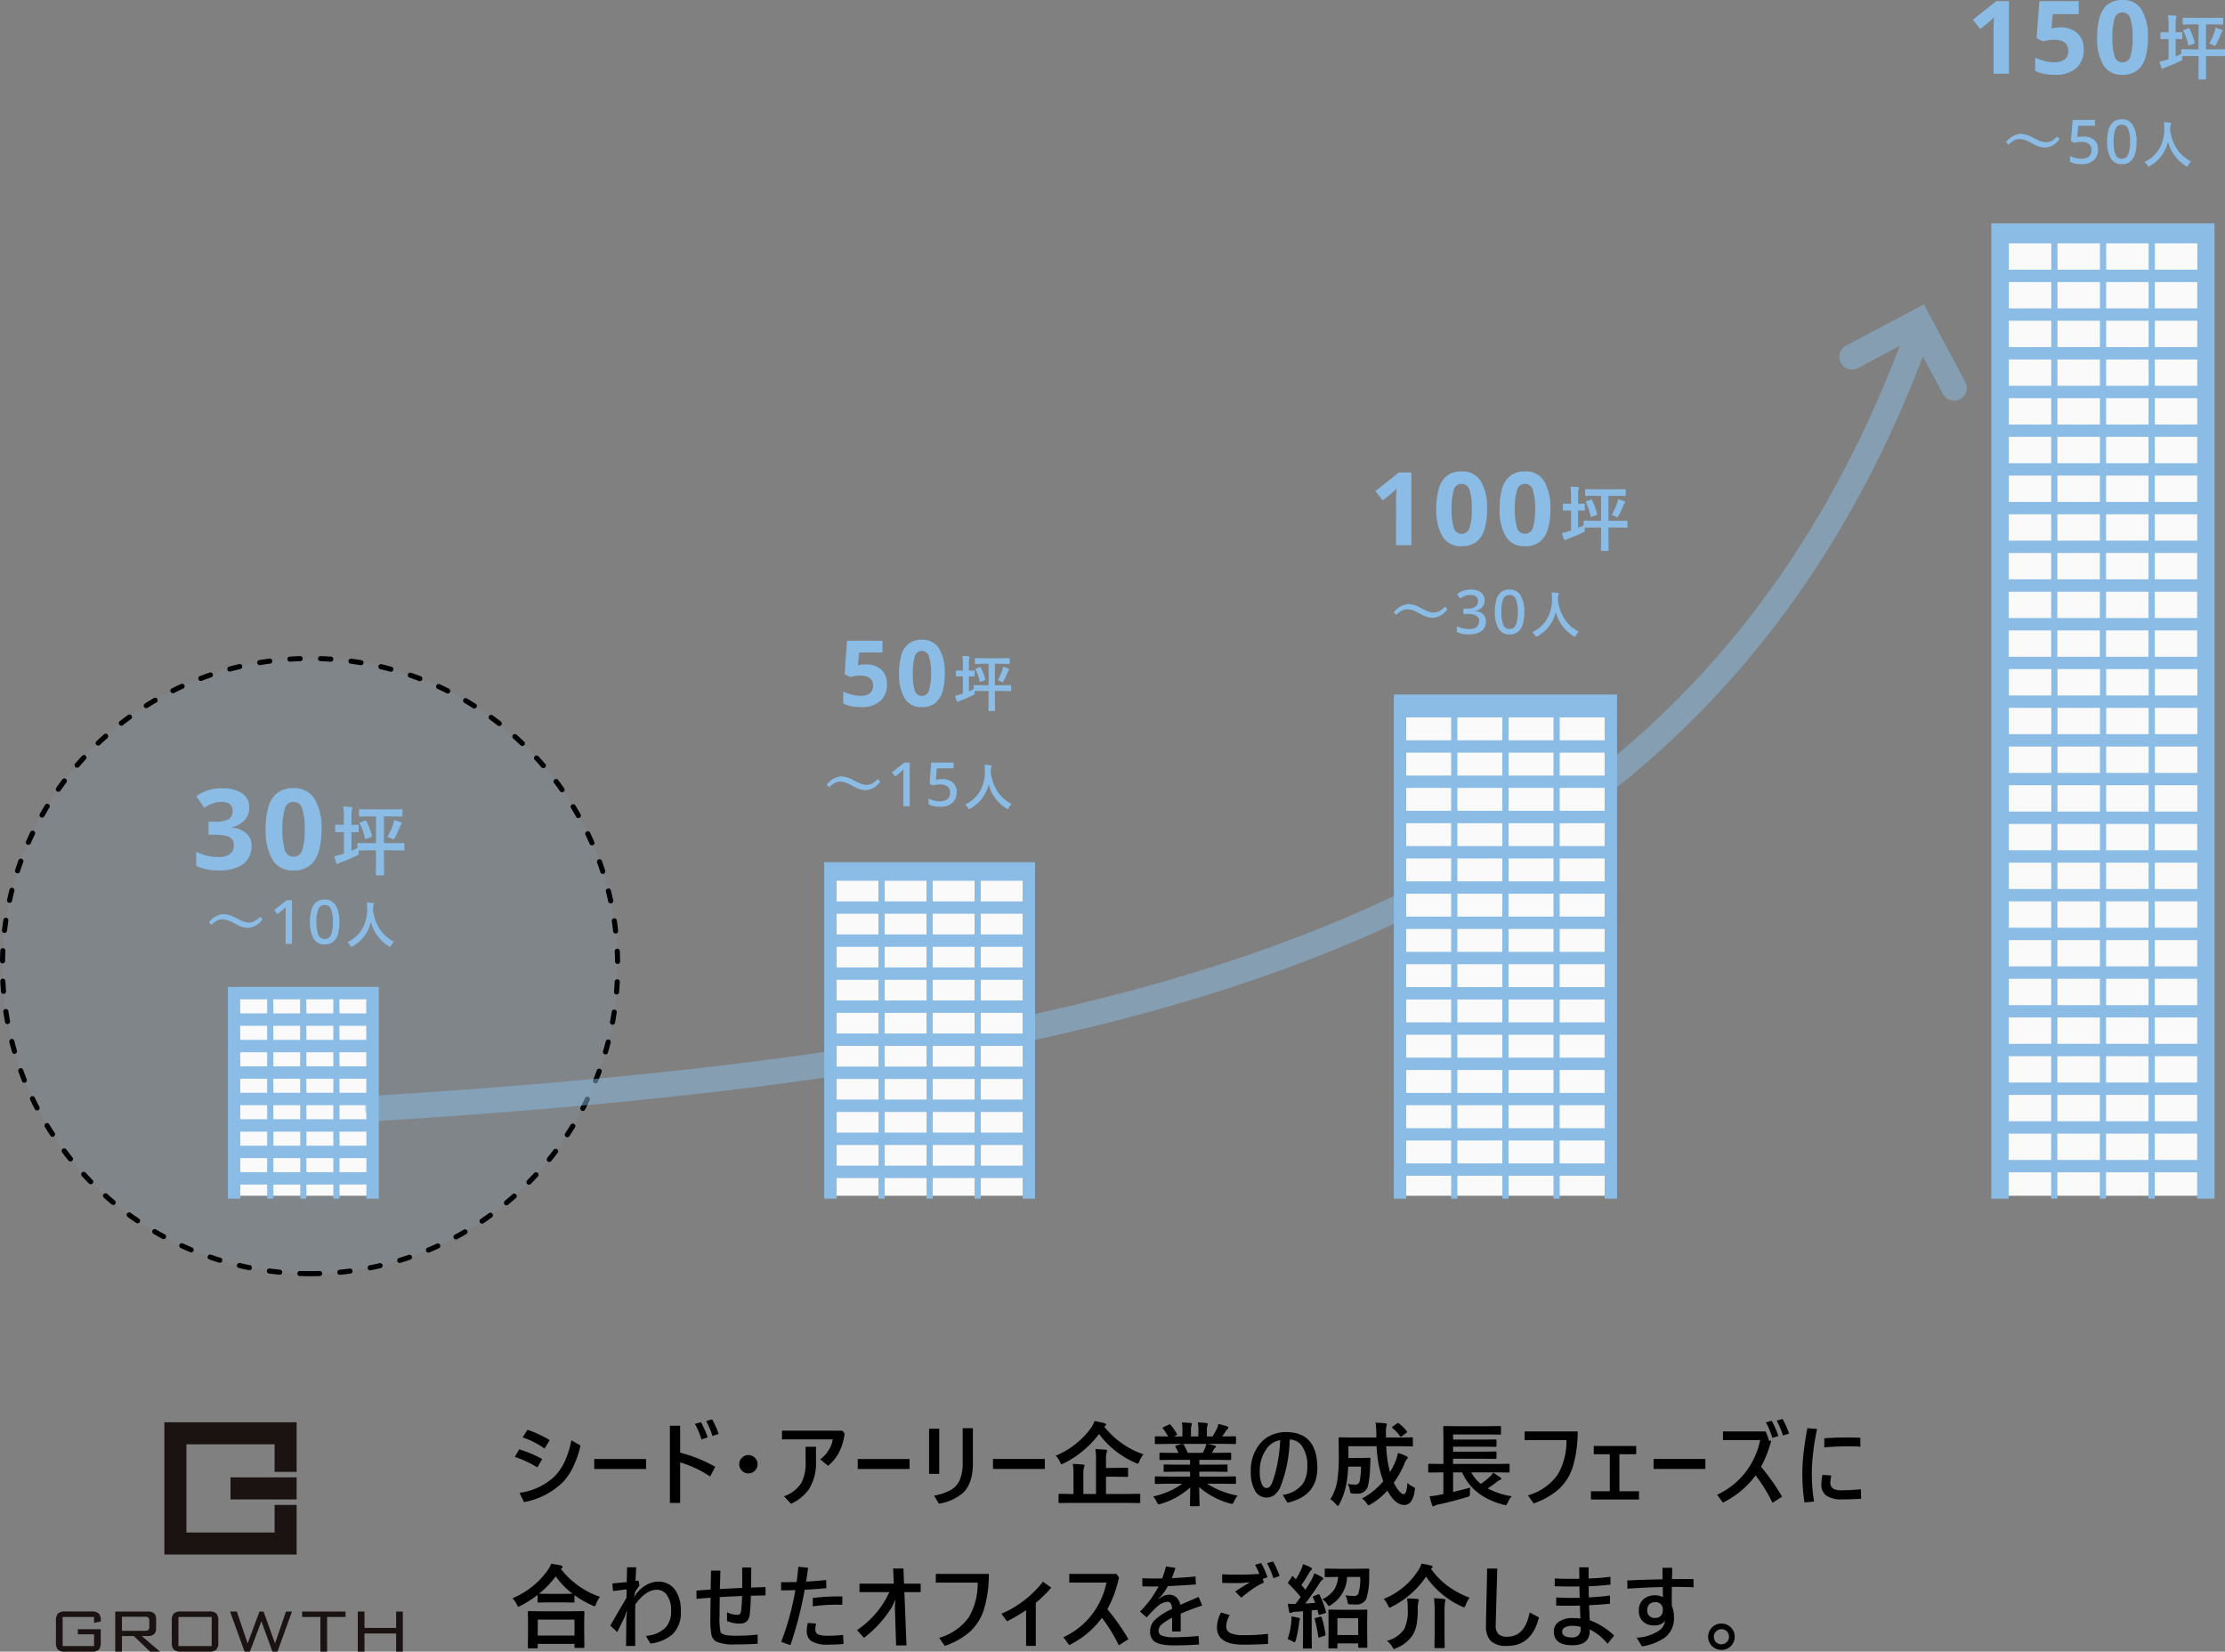 <svg xmlns="http://www.w3.org/2000/svg" width="437.335" height="324.613" viewBox="0 0 437.335 324.613">
  <rect x="0" y="0" width="437.335" height="324.613" fill="#808080" stroke="none"/>
  <g id="グループ_9228" data-name="グループ 9228" transform="translate(-747.871 -3431.657)">
    <g id="_02_img_pc" data-name="02_img_pc" transform="translate(748.363 3407.976)">
      <ellipse id="楕円形_268" data-name="楕円形 268" cx="60.453" cy="60.454" rx="60.453" ry="60.454" transform="translate(120.905 274.004) rotate(180)" fill="rgba(139,188,229,0.1)"/>
      <path id="楕円形_268_-_アウトライン" data-name="楕円形 268 - アウトライン" d="M60.453-.5c.67,0,1.349.011,2.017.033a.5.5,0,0,1-.033,1C61.779.511,61.112.5,60.453.5c-.621,0-1.25.01-1.869.029a.5.5,0,0,1-.031-1C59.183-.49,59.822-.5,60.453-.5Zm-5.874.282a.5.5,0,0,1,.047,1C53.97.843,53.307.918,52.654,1a.5.5,0,1,1-.129-.992c.663-.086,1.337-.162,2-.227Zm11.864.011.05,0c.667.066,1.341.143,2,.231a.5.5,0,1,1-.131.991C67.713.932,67.05.855,66.394.791a.5.5,0,0,1,.048-1Zm-17.8.86a.5.5,0,0,1,.1.991c-.646.128-1.3.268-1.939.418a.5.5,0,1,1-.227-.974C47.226.935,47.89.792,48.547.662A.5.5,0,0,1,48.644.653ZM72.375.675a.5.5,0,0,1,.1.01c.656.131,1.32.275,1.971.429a.5.5,0,1,1-.229.974c-.641-.15-1.293-.292-1.938-.421a.5.5,0,0,1,.1-.99ZM42.826,2.11a.5.5,0,0,1,.145.978c-.63.192-1.265.4-1.888.609a.5.5,0,1,1-.323-.946c.633-.216,1.279-.424,1.919-.619A.5.5,0,0,1,42.826,2.11Zm35.365.034a.5.5,0,0,1,.147.022c.64.2,1.285.406,1.918.623a.5.5,0,0,1-.325.946c-.622-.214-1.257-.42-1.886-.613a.5.5,0,0,1,.146-.978Zm-41.009,2a.5.5,0,0,1,.193.962c-.607.253-1.219.521-1.817.794a.5.5,0,1,1-.416-.91c.609-.278,1.23-.55,1.848-.808A.5.5,0,0,1,37.182,4.141Zm46.648.045a.5.5,0,0,1,.193.039c.617.259,1.238.532,1.846.811a.5.5,0,0,1-.417.909c-.6-.275-1.209-.543-1.816-.8a.5.5,0,0,1,.194-.961ZM31.769,6.725a.5.5,0,0,1,.238.94c-.579.313-1.161.639-1.729.971a.5.5,0,1,1-.5-.864c.578-.337,1.169-.67,1.758-.987A.5.5,0,0,1,31.769,6.725Zm57.469.055a.5.5,0,0,1,.238.061c.588.319,1.179.652,1.756.991a.5.5,0,0,1-.506.863c-.568-.333-1.149-.661-1.727-.974a.5.5,0,0,1,.239-.94ZM26.64,9.833a.5.5,0,0,1,.28.914c-.545.368-1.092.751-1.625,1.138a.5.5,0,1,1-.587-.81c.542-.393,1.1-.782,1.652-1.157A.5.5,0,0,1,26.64,9.833ZM94.361,9.9a.5.5,0,0,1,.28.086c.554.376,1.108.766,1.65,1.16a.5.5,0,1,1-.589.808c-.532-.387-1.078-.771-1.623-1.141a.5.5,0,0,1,.281-.914ZM21.843,13.433a.5.5,0,0,1,.32.885c-.506.421-1.012.855-1.5,1.293a.5.5,0,1,1-.664-.748c.5-.444,1.015-.886,1.53-1.314A.5.5,0,0,1,21.843,13.433Zm77.308.075a.5.5,0,0,1,.32.116c.514.429,1.028.872,1.527,1.317a.5.5,0,0,1-.665.746c-.491-.438-1-.874-1.5-1.3a.5.5,0,0,1,.321-.884ZM17.425,17.489a.5.5,0,0,1,.356.851c-.462.468-.923.951-1.37,1.434a.5.5,0,0,1-.734-.679c.454-.491.923-.982,1.393-1.458A.5.5,0,0,1,17.425,17.489Zm86.136.083a.5.5,0,0,1,.357.149c.469.477.937.969,1.39,1.461a.5.5,0,0,1-.736.677c-.446-.484-.906-.968-1.367-1.437a.5.5,0,0,1,.356-.851ZM13.428,21.96a.5.5,0,0,1,.388.814c-.414.512-.825,1.037-1.222,1.563a.5.5,0,0,1-.8-.6c.4-.534.821-1.068,1.242-1.588A.5.5,0,0,1,13.428,21.96Zm94.122.091a.5.5,0,0,1,.39.186c.42.521.837,1.056,1.239,1.591a.5.5,0,0,1-.8.6c-.4-.526-.806-1.052-1.219-1.565a.5.5,0,0,1,.389-.814ZM9.891,26.8a.5.5,0,0,1,.417.775c-.361.55-.719,1.114-1.061,1.675a.5.5,0,1,1-.853-.521c.349-.571.712-1.144,1.079-1.7A.5.5,0,0,1,9.891,26.8Zm101.186.1a.5.5,0,0,1,.419.226c.366.56.728,1.134,1.076,1.705a.5.5,0,1,1-.854.519c-.342-.562-.7-1.127-1.058-1.677a.5.5,0,0,1,.418-.774ZM6.851,31.974a.5.5,0,0,1,.443.732c-.305.583-.6,1.179-.89,1.772a.5.5,0,1,1-.9-.434c.29-.6.595-1.209.9-1.8A.5.5,0,0,1,6.851,31.974Zm107.257.1a.5.5,0,0,1,.444.269c.309.594.612,1.2.9,1.8a.5.5,0,1,1-.9.432c-.284-.593-.582-1.19-.886-1.774a.5.5,0,0,1,.443-.731ZM4.339,37.42a.5.5,0,0,1,.464.687c-.245.611-.484,1.234-.709,1.852a.5.5,0,1,1-.94-.342c.229-.629.471-1.262.721-1.883A.5.5,0,0,1,4.339,37.42Zm112.27.108a.5.5,0,0,1,.464.315c.248.621.49,1.256.717,1.885a.5.5,0,0,1-.94.34c-.224-.619-.461-1.242-.705-1.854a.5.5,0,0,1,.464-.686ZM2.383,43.09a.5.5,0,0,1,.48.639c-.183.632-.358,1.276-.52,1.914a.5.5,0,1,1-.969-.246c.165-.649.343-1.3.529-1.946A.5.5,0,0,1,2.383,43.09Zm116.171.112a.5.5,0,0,1,.48.362c.185.643.362,1.3.525,1.947a.5.5,0,1,1-.97.244c-.161-.638-.335-1.283-.517-1.915a.5.5,0,0,1,.481-.638ZM1,48.927a.5.5,0,0,1,.492.591c-.119.647-.229,1.305-.327,1.957a.5.5,0,1,1-.989-.149c.1-.662.211-1.331.333-1.989A.5.5,0,0,1,1,48.927Zm118.92.115a.5.5,0,0,1,.491.41c.12.658.231,1.328.329,1.99a.5.5,0,1,1-.989.147c-.1-.652-.205-1.31-.323-1.957a.5.5,0,0,1,.492-.59ZM.21,54.871l.042,0a.5.5,0,0,1,.457.54c-.055.656-.1,1.322-.132,1.98a.5.5,0,1,1-1-.05c.034-.669.079-1.346.134-2.013A.5.5,0,0,1,.21,54.871Zm120.494.116a.5.5,0,0,1,.5.46c.054.666.1,1.344.13,2.013a.5.5,0,0,1-1,.048c-.032-.658-.075-1.324-.128-1.98a.5.5,0,0,1,.458-.539ZM.007,60.868a.5.5,0,0,1,.5.493c.01.659.03,1.325.062,1.982a.5.5,0,0,1-1,.047c-.032-.667-.053-1.345-.063-2.015A.5.5,0,0,1,0,60.868Zm120.889.116h.009a.5.5,0,0,1,.492.508c-.011.669-.034,1.347-.066,2.014a.5.5,0,1,1-1-.049c.032-.656.054-1.323.065-1.982A.5.5,0,0,1,120.9,60.984ZM.39,66.853a.5.5,0,0,1,.5.444c.074.654.161,1.316.256,1.966a.5.5,0,1,1-.989.146c-.1-.661-.185-1.334-.261-2a.5.5,0,0,1,.5-.556Zm120.112.116a.5.5,0,0,1,.5.557c-.077.665-.166,1.337-.264,2a.5.5,0,1,1-.989-.148c.1-.65.185-1.312.26-1.966A.5.5,0,0,1,120.5,66.969Zm-119.14,5.8a.5.5,0,0,1,.488.395c.139.643.29,1.293.451,1.931a.5.5,0,0,1-.97.243c-.163-.649-.317-1.309-.458-1.963a.5.5,0,0,1,.489-.606Zm118.157.114a.5.5,0,0,1,.489.607c-.142.654-.3,1.314-.462,1.963a.5.5,0,1,1-.969-.245c.161-.638.314-1.287.454-1.93A.5.5,0,0,1,119.519,72.885ZM2.918,78.563a.5.5,0,0,1,.476.346c.2.626.418,1.258.641,1.877a.5.5,0,1,1-.941.339c-.227-.63-.446-1.272-.652-1.908a.5.5,0,0,1,.476-.654Zm115.033.111a.5.5,0,0,1,.476.655c-.207.636-.428,1.278-.656,1.907a.5.5,0,1,1-.94-.341c.224-.619.441-1.25.645-1.876A.5.5,0,0,1,117.951,78.673ZM5.045,84.17a.5.5,0,0,1,.458.3c.264.6.542,1.21.825,1.8a.5.5,0,0,1-.9.431c-.289-.6-.571-1.221-.839-1.834a.5.5,0,0,1,.458-.7Zm110.768.107a.5.5,0,0,1,.457.7c-.269.612-.553,1.229-.843,1.832a.5.5,0,0,1-.9-.433c.285-.593.564-1.2.829-1.8A.5.5,0,0,1,115.813,84.277ZM7.72,89.538a.5.5,0,0,1,.436.255c.322.574.659,1.15,1,1.713a.5.5,0,0,1-.855.519c-.347-.572-.689-1.158-1.017-1.741a.5.5,0,0,1,.435-.745Zm105.407.1a.5.5,0,0,1,.435.746c-.329.582-.672,1.168-1.021,1.739a.5.5,0,0,1-.854-.52c.343-.562.68-1.138,1-1.711A.5.5,0,0,1,113.127,89.64ZM10.916,94.614a.5.5,0,0,1,.41.213c.378.539.77,1.079,1.165,1.605a.5.5,0,1,1-.8.6c-.4-.535-.8-1.084-1.184-1.632a.5.5,0,0,1,.409-.787Zm99.007.1a.5.5,0,0,1,.408.788c-.385.547-.785,1.1-1.188,1.63a.5.5,0,0,1-.8-.6c.4-.525.789-1.065,1.168-1.6A.5.5,0,0,1,109.923,94.709ZM14.6,99.349a.5.5,0,0,1,.379.174c.429.5.872,1,1.318,1.482a.5.5,0,1,1-.736.677c-.453-.493-.9-1-1.34-1.507a.5.5,0,0,1,.379-.826Zm91.636.088a.5.5,0,0,1,.378.827c-.437.506-.889,1.013-1.342,1.5a.5.5,0,1,1-.735-.678c.446-.484.891-.982,1.321-1.48A.5.5,0,0,1,106.232,99.437ZM18.727,103.7a.5.5,0,0,1,.345.138c.476.454.966.907,1.457,1.345a.5.5,0,1,1-.666.746c-.5-.446-1-.906-1.481-1.368a.5.5,0,0,1,.345-.862Zm83.367.08a.5.5,0,0,1,.345.862c-.485.461-.984.92-1.484,1.365a.5.5,0,0,1-.665-.747c.492-.437.983-.889,1.46-1.343A.5.5,0,0,1,102.094,103.779ZM23.265,107.62a.5.5,0,0,1,.308.106c.519.405,1.051.807,1.583,1.2a.5.5,0,0,1-.589.808c-.54-.394-1.082-.8-1.609-1.215a.5.5,0,0,1,.308-.894Zm74.283.072a.5.5,0,0,1,.307.895c-.528.411-1.07.819-1.612,1.212a.5.5,0,1,1-.588-.809c.532-.387,1.066-.788,1.585-1.192A.5.5,0,0,1,97.548,107.691Zm-69.38,3.383a.5.5,0,0,1,.267.078c.556.352,1.126.7,1.693,1.033a.5.5,0,0,1-.507.862c-.577-.339-1.156-.692-1.722-1.05a.5.5,0,0,1,.268-.923Zm64.47.062a.5.5,0,0,1,.267.923c-.566.357-1.146.709-1.724,1.047a.5.5,0,1,1-.5-.863c.568-.332,1.138-.679,1.7-1.03A.5.5,0,0,1,92.638,111.136Zm-59.249,2.89a.5.5,0,0,1,.224.053c.588.3,1.19.584,1.787.86a.5.5,0,0,1-.418.908c-.608-.28-1.219-.574-1.817-.874a.5.5,0,0,1,.225-.947Zm54.023.052a.5.5,0,0,1,.224.947c-.6.3-1.211.592-1.819.87a.5.5,0,1,1-.417-.909c.6-.274,1.2-.562,1.789-.856A.5.5,0,0,1,87.412,114.078Zm-48.534,2.366a.5.5,0,0,1,.178.033c.615.235,1.242.463,1.864.677a.5.5,0,0,1-.326.945c-.632-.218-1.27-.449-1.9-.688a.5.5,0,0,1,.179-.967Zm43.041.041a.5.5,0,0,1,.178.968c-.625.238-1.264.468-1.9.685a.5.5,0,0,1-.324-.946c.622-.213,1.25-.44,1.865-.673A.5.5,0,0,1,81.919,116.486ZM44.579,118.3a.5.5,0,0,1,.131.018c.635.172,1.282.336,1.922.487a.5.5,0,1,1-.23.973c-.651-.154-1.309-.32-1.954-.5a.5.5,0,0,1,.131-.983Zm31.634.03a.5.5,0,0,1,.13.983c-.646.174-1.3.339-1.955.492a.5.5,0,0,1-.228-.974c.641-.15,1.288-.313,1.923-.484A.5.5,0,0,1,76.213,118.333Zm-25.775,1.25a.5.5,0,0,1,.083.007c.649.108,1.309.207,1.961.294a.5.5,0,0,1-.132.991c-.664-.088-1.334-.189-1.994-.3a.5.5,0,0,1,.082-.993Zm19.914.019a.5.5,0,0,1,.081.993c-.66.109-1.331.208-1.995.295a.5.5,0,1,1-.13-.992c.653-.085,1.313-.183,1.962-.29A.5.5,0,0,1,70.352,119.6Zm-13.956.673h.034c.656.043,1.323.077,1.981.1a.5.5,0,0,1-.033,1c-.669-.022-1.347-.056-2.014-.1a.5.5,0,0,1,.033-1Zm8,.008a.5.5,0,0,1,.032,1c-.667.043-1.345.075-2.014.1a.5.5,0,1,1-.032-1c.659-.021,1.325-.053,1.981-.095Z" transform="translate(120.905 274.004) rotate(180)"/>
      <g id="グループ_8949" data-name="グループ 8949" transform="translate(44.309 217.647)">
        <rect id="長方形_5888" data-name="長方形 5888" width="26.674" height="39.243" transform="translate(1.301 1.801)" fill="#fafafa"/>
        <path id="パス_4417" data-name="パス 4417" d="M2.432,208.444H7.714v2.769H2.432Zm6.5,0h5.283v2.769H8.934Zm6.5,0H20.72v2.769H15.437Zm6.5,0h5.284v2.769H21.938Zm-19.506-5.2H7.714v2.768H2.432Zm6.5,0h5.283v2.768H8.934Zm6.5,0H20.72v2.768H15.437Zm6.5,0h5.284v2.768H21.938Zm-19.506-5.2H7.714v2.769H2.432Zm6.5,0h5.283v2.769H8.934Zm6.5,0H20.72v2.769H15.437Zm6.5,0h5.284v2.769H21.938Zm-19.506-5.2H7.714v2.769H2.432Zm6.5,0h5.283v2.769H8.934Zm6.5,0H20.72v2.769H15.437Zm6.5,0h5.284v2.769H21.938Zm-19.506-5.2H7.714v2.767H2.432Zm6.5,0h5.283v2.767H8.934Zm6.5,0H20.72v2.767H15.437Zm6.5,0h5.284v2.767H21.938Zm-19.506-5.2H7.714V185.2H2.432Zm6.5,0h5.283V185.2H8.934Zm6.5,0H20.72V185.2H15.437Zm6.5,0h5.284V185.2H21.938Zm-19.506-5.2H7.714V180H2.432Zm6.5,0h5.283V180H8.934Zm6.5,0H20.72V180H15.437Zm6.5,0h5.284V180H21.938ZM0,174.8v41.611H2.432v-2.767H7.714v2.767H8.934v-2.767h5.283v2.767h1.219v-2.767H20.72v2.767h1.218v-2.767h5.285v2.767h2.431V174.8Z" transform="translate(0 -174.802)" fill="#8bbce5"/>
      </g>
      <g id="グループ_9022" data-name="グループ 9022" transform="translate(37.246 17.181)">
        <g id="グループ_8953" data-name="グループ 8953" transform="translate(36.577 66.62)" opacity="0.497">
          <path id="パス_4422" data-name="パス 4422" d="M5.57,155.681a2.5,2.5,0,0,1-.153-5C164.639,140.762,264.882,112.842,306.1-.5a2.5,2.5,0,0,1,4.7,1.709c-2.622,7.211-5.534,14.212-8.655,20.808a212.609,212.609,0,0,1-10.1,18.868A193.387,193.387,0,0,1,280.5,57.9a184.126,184.126,0,0,1-12.969,15.264,184.082,184.082,0,0,1-14.383,13.6A193.181,193.181,0,0,1,237.367,98.8c-5.417,3.709-11.189,7.262-17.156,10.56-5.861,3.239-12.091,6.333-18.517,9.195C177.31,129.411,148.7,137.67,114.242,143.8c-15.833,2.817-32.727,5.169-51.648,7.191-17.217,1.84-35.818,3.372-56.866,4.684Q5.649,155.681,5.57,155.681Z" transform="translate(-5.573 4.509)" fill="#8bbce5"/>
          <path id="パス_4424" data-name="パス 4424" d="M.013,23.453a2.492,2.492,0,0,1-1.767-.731,2.5,2.5,0,0,1,0-3.536l8.694-8.7L-1.769,1.767a2.5,2.5,0,0,1,0-3.536,2.5,2.5,0,0,1,3.536,0l12.237,12.25L1.782,22.72A2.493,2.493,0,0,1,.013,23.453Z" transform="translate(289.722 10.014) rotate(-73)" fill="#8bbce5"/>
        </g>
        <g id="グループ_8950" data-name="グループ 8950" transform="translate(124.271 175.95)">
          <rect id="長方形_5887" data-name="長方形 5887" width="38.607" height="63.069" transform="translate(1.061 2.49)" fill="#fafafa"/>
          <path id="パス_4418" data-name="パス 4418" d="M131.156,201.827h8.227v4.06h-8.227Zm9.446,0h8.227v4.06H140.6Zm9.445,0h8.226v4.06h-8.226Zm9.445,0h8.227v4.06h-8.227Zm-28.337-6.491h8.227v4.058h-8.227Zm9.446,0h8.227v4.058H140.6Zm9.445,0h8.226v4.058h-8.226Zm9.445,0h8.227v4.058h-8.227Zm-28.337-6.491h8.227V192.9h-8.227Zm9.446,0h8.227V192.9H140.6Zm9.445,0h8.226V192.9h-8.226Zm9.445,0h8.227V192.9h-8.227Zm-28.337-6.493h8.227v4.06h-8.227Zm9.446,0h8.227v4.06H140.6Zm9.445,0h8.226v4.06h-8.226Zm9.445,0h8.227v4.06h-8.227Zm-28.337-6.493h8.227v4.06h-8.227Zm9.446,0h8.227v4.06H140.6Zm9.445,0h8.226v4.06h-8.226Zm9.445,0h8.227v4.06h-8.227Zm-28.337-6.491h8.227v4.058h-8.227Zm9.446,0h8.227v4.058H140.6Zm9.445,0h8.226v4.058h-8.226Zm9.445,0h8.227v4.058h-8.227Zm-28.337-6.492h8.227v4.057h-8.227Zm9.446,0h8.227v4.057H140.6Zm9.445,0h8.226v4.057h-8.226Zm9.445,0h8.227v4.057h-8.227Zm-28.337-6.492h8.227v4.06h-8.227Zm9.446,0h8.227v4.06H140.6Zm9.445,0h8.226v4.06h-8.226Zm9.445,0h8.227v4.06h-8.227Zm-28.337-6.491h8.227v4.058h-8.227Zm9.446,0h8.227v4.058H140.6Zm9.445,0h8.226v4.058h-8.226Zm9.445,0h8.227v4.058h-8.227Zm-30.774-3.649v66.127h2.437V208.32h8.227v4.052H140.6V208.32h8.227v4.052h1.219V208.32h8.226v4.052h1.219V208.32h8.227v4.052h2.437V146.245Z" transform="translate(-128.719 -146.245)" fill="#8bbce5"/>
        </g>
        <g id="グループ_8951" data-name="グループ 8951" transform="translate(236.218 143.001)">
          <rect id="長方形_5886" data-name="長方形 5886" width="40.713" height="95.305" transform="translate(1.498 3.205)" fill="#fafafa"/>
          <path id="パス_4419" data-name="パス 4419" d="M265.615,195.517h8.836v4.5h-8.836Zm10.055,0h8.836v4.5H275.67Zm10.055,0h8.836v4.5h-8.836Zm10.054,0h8.836v4.5h-8.836Zm-30.164-6.93h8.836v4.495h-8.836Zm10.055,0h8.836v4.495H275.67Zm10.055,0h8.836v4.495h-8.836Zm10.054,0h8.836v4.495h-8.836Zm-30.164-6.931h8.836v4.5h-8.836Zm10.055,0h8.836v4.5H275.67Zm10.055,0h8.836v4.5h-8.836Zm10.054,0h8.836v4.5h-8.836Zm-30.164-6.93h8.836v4.5h-8.836Zm10.055,0h8.836v4.5H275.67Zm10.055,0h8.836v4.5h-8.836Zm10.054,0h8.836v4.5h-8.836Zm-30.164-6.93h8.836v4.5h-8.836Zm10.055,0h8.836v4.5H275.67Zm10.055,0h8.836v4.5h-8.836Zm10.054,0h8.836v4.5h-8.836Zm-30.164-6.93h8.836v4.5h-8.836Zm10.055,0h8.836v4.5H275.67Zm10.055,0h8.836v4.5h-8.836Zm10.054,0h8.836v4.5h-8.836Zm-30.164-6.93h8.836v4.5h-8.836Zm10.055,0h8.836v4.5H275.67Zm10.055,0h8.836v4.5h-8.836Zm10.054,0h8.836v4.5h-8.836Zm-30.164-6.928h8.836v4.5h-8.836Zm10.055,0h8.836v4.5H275.67Zm10.055,0h8.836v4.5h-8.836Zm10.054,0h8.836v4.5h-8.836Zm-30.164-6.93h8.836v4.5h-8.836Zm10.055,0h8.836v4.5H275.67Zm10.055,0h8.836v4.5h-8.836Zm10.054,0h8.836v4.5h-8.836Zm-30.164-6.931h8.836v4.5h-8.836Zm10.055,0h8.836v4.5H275.67Zm10.055,0h8.836v4.5h-8.836Zm10.054,0h8.836v4.5h-8.836Zm-30.164-6.931h8.836v4.5h-8.836Zm10.055,0h8.836v4.5H275.67Zm10.055,0h8.836v4.5h-8.836Zm10.054,0h8.836v4.5h-8.836Zm-30.164-6.93h8.836v4.5h-8.836Zm10.055,0h8.836v4.5H275.67Zm10.055,0h8.836v4.5h-8.836Zm10.054,0h8.836v4.5h-8.836Zm-30.164-6.93h8.836v4.5h-8.836Zm10.055,0h8.836v4.5H275.67Zm10.055,0h8.836v4.5h-8.836Zm10.054,0h8.836v4.5h-8.836Zm-32.6-4.5v99.077h2.438v-4.493h8.836v4.493h1.219v-4.493h8.836v4.493h1.219v-4.493h8.836v4.493h1.218v-4.493h8.837v4.493h2.438V107.864Z" transform="translate(-263.177 -107.864)" fill="#8bbce5"/>
        </g>
        <g id="グループ_8952" data-name="グループ 8952" transform="translate(353.664 50.399)">
          <rect id="長方形_5885" data-name="長方形 5885" width="40.713" height="188.507" transform="translate(1.231 2.604)" fill="#fafafa"/>
          <path id="パス_4420" data-name="パス 4420" d="M409.556,178.9h8.349v5.172h-8.349Zm9.568,0h8.348v5.172h-8.348Zm9.568,0h8.349v5.172h-8.349Zm9.567,0h8.349v5.172h-8.349Zm-28.7-7.609h8.349v5.174h-8.349Zm9.568,0h8.348v5.174h-8.348Zm9.568,0h8.349v5.174h-8.349Zm9.567,0h8.349v5.174h-8.349Zm-28.7-7.608h8.349v5.174h-8.349Zm9.568,0h8.348v5.174h-8.348Zm9.568,0h8.349v5.174h-8.349Zm9.567,0h8.349v5.174h-8.349Zm-28.7-7.607h8.349v5.174h-8.349Zm9.568,0h8.348v5.174h-8.348Zm9.568,0h8.349v5.174h-8.349Zm9.567,0h8.349v5.174h-8.349Zm-28.7-7.607h8.349v5.174h-8.349Zm9.568,0h8.348v5.174h-8.348Zm9.568,0h8.349v5.174h-8.349Zm9.567,0h8.349v5.174h-8.349Zm-28.7-7.607h8.349v5.174h-8.349Zm9.568,0h8.348v5.174h-8.348Zm9.568,0h8.349v5.174h-8.349Zm9.567,0h8.349v5.174h-8.349Zm-28.7-7.608h8.349v5.174h-8.349Zm9.568,0h8.348v5.174h-8.348Zm9.568,0h8.349v5.174h-8.349Zm9.567,0h8.349v5.174h-8.349Zm-28.7-7.607h8.349v5.174h-8.349Zm9.568,0h8.348v5.174h-8.348Zm9.568,0h8.349v5.174h-8.349Zm9.567,0h8.349v5.174h-8.349Zm-28.7-7.607h8.349v5.172h-8.349Zm9.568,0h8.348v5.172h-8.348Zm9.568,0h8.349v5.172h-8.349Zm9.567,0h8.349v5.172h-8.349Zm-28.7-7.61h8.349V115.6h-8.349Zm9.568,0h8.348V115.6h-8.348Zm9.568,0h8.349V115.6h-8.349Zm9.567,0h8.349V115.6h-8.349Zm-28.7-7.607h8.349V108h-8.349Zm9.568,0h8.348V108h-8.348Zm9.568,0h8.349V108h-8.349Zm9.567,0h8.349V108h-8.349Zm-28.7-7.607h8.349v5.174h-8.349Zm9.568,0h8.348v5.174h-8.348Zm9.568,0h8.349v5.174h-8.349Zm9.567,0h8.349v5.174h-8.349Zm-28.7-7.607h8.349V92.78h-8.349Zm9.568,0h8.348V92.78h-8.348Zm9.568,0h8.349V92.78h-8.349Zm9.567,0h8.349V92.78h-8.349ZM409.556,80h8.349v5.173h-8.349Zm9.568,0h8.348v5.173h-8.348Zm9.568,0h8.349v5.173h-8.349Zm9.567,0h8.349v5.173h-8.349Zm-28.7-7.608h8.349v5.174h-8.349Zm9.568,0h8.348v5.174h-8.348Zm9.568,0h8.349v5.174h-8.349Zm9.567,0h8.349v5.174h-8.349Zm-28.7-7.608h8.349v5.174h-8.349Zm9.568,0h8.348v5.174h-8.348Zm9.568,0h8.349v5.174h-8.349Zm9.567,0h8.349v5.174h-8.349Zm-28.7-7.607h8.349V62.35h-8.349Zm9.568,0h8.348V62.35h-8.348Zm9.568,0h8.349V62.35h-8.349Zm9.567,0h8.349V62.35h-8.349Zm-28.7-7.609h8.349v5.174h-8.349Zm9.568,0h8.348v5.174h-8.348Zm9.568,0h8.349v5.174h-8.349Zm9.567,0h8.349v5.174h-8.349Zm-28.7-7.607h8.349v5.174h-8.349Zm9.568,0h8.348v5.174h-8.348Zm9.568,0h8.349v5.174h-8.349Zm9.567,0h8.349v5.174h-8.349Zm-28.7-7.607h8.349v5.175h-8.349Zm9.568,0h8.348v5.175h-8.348Zm9.568,0h8.349v5.175h-8.349Zm9.567,0h8.349v5.175h-8.349Zm-28.7-7.607h8.349V31.92h-8.349Zm9.568,0h8.348V31.92h-8.348Zm9.568,0h8.349V31.92h-8.349Zm9.567,0h8.349V31.92h-8.349Zm-28.7-7.607h8.349v5.173h-8.349Zm9.568,0h8.348v5.173h-8.348Zm9.568,0h8.349v5.173h-8.349Zm9.567,0h8.349v5.173h-8.349Zm-28.7-7.609h8.349v5.174h-8.349Zm9.568,0h8.348v5.174h-8.348Zm9.568,0h8.349v5.174h-8.349Zm9.567,0h8.349v5.174h-8.349Zm-28.7-7.607h8.349V9.1h-8.349Zm9.568,0h8.348V9.1h-8.348Zm9.568,0h8.349V9.1h-8.349Zm9.567,0h8.349V9.1h-8.349ZM406.144,0V191.677h3.412v-5.172h8.349v5.172h1.219v-5.172h8.348v5.172h1.219v-5.172h8.349v5.172h1.218v-5.172h8.35v5.172h3.412V0Z" transform="translate(-406.144 0.001)" fill="#8bbce5"/>
        </g>
        <path id="パス_5289" data-name="パス 5289" d="M-15.19-5.854a5.367,5.367,0,0,1,2.438.756,13.242,13.242,0,0,0,1.564.727,2.918,2.918,0,0,0,.967.182,2.415,2.415,0,0,0,1.137-.258,4.525,4.525,0,0,0,1.1-.891l.48.5a3.721,3.721,0,0,1-2.854,1.7A5.276,5.276,0,0,1-12.8-3.914a11.263,11.263,0,0,0-1.541-.727,2.977,2.977,0,0,0-.99-.182,2.315,2.315,0,0,0-1.1.258,4.709,4.709,0,0,0-1.1.855L-18.02-4.2A3.947,3.947,0,0,1-15.19-5.854ZM-1.7,0H-2.96V-5.688q0-.456.012-.822t.036-.714a3.953,3.953,0,0,1-.324.312q-.168.144-.384.324l-.936.756L-5.2-6.648l2.448-1.92H-1.7ZM7.624-4.3A8.541,8.541,0,0,1,7.336-1.92a2.974,2.974,0,0,1-.93,1.512A2.569,2.569,0,0,1,4.72.12,2.361,2.361,0,0,1,2.542-1.05,6.318,6.318,0,0,1,1.84-4.3a8.713,8.713,0,0,1,.282-2.376A2.924,2.924,0,0,1,3.04-8.178,2.565,2.565,0,0,1,4.72-8.7,2.4,2.4,0,0,1,6.9-7.542,6.15,6.15,0,0,1,7.624-4.3Zm-4.512,0a6.671,6.671,0,0,0,.36,2.514A1.265,1.265,0,0,0,4.72-.948a1.279,1.279,0,0,0,1.248-.828A6.468,6.468,0,0,0,6.34-4.3a6.434,6.434,0,0,0-.372-2.5A1.279,1.279,0,0,0,4.72-7.632,1.265,1.265,0,0,0,3.472-6.8,6.629,6.629,0,0,0,3.112-4.3ZM18.315-.42a2.693,2.693,0,0,0-.562.781Q17.641.6,17.573.6a.662.662,0,0,1-.229-.122,7.809,7.809,0,0,1-3.53-4.78A7.343,7.343,0,0,1,10.195.488a.785.785,0,0,1-.229.1q-.073,0-.2-.239a2.86,2.86,0,0,0-.581-.674,6.365,6.365,0,0,0,3.062-2.9,7.579,7.579,0,0,0,.825-3.623q-.02-.845-.068-1.3.581.029,1.23.122.19.024.19.156a.521.521,0,0,1-.1.249,1.6,1.6,0,0,0-.083.664q-.01.117-.01.356a8.881,8.881,0,0,0,1.44,3.9A7.657,7.657,0,0,0,18.315-.42Z" transform="translate(21.355 192)" fill="#8bbce5"/>
        <path id="パス_5290" data-name="パス 5290" d="M-15.19-5.854a5.367,5.367,0,0,1,2.438.756,13.242,13.242,0,0,0,1.564.727,2.918,2.918,0,0,0,.967.182,2.415,2.415,0,0,0,1.137-.258,4.525,4.525,0,0,0,1.1-.891l.48.5a3.721,3.721,0,0,1-2.854,1.7A5.276,5.276,0,0,1-12.8-3.914a11.263,11.263,0,0,0-1.541-.727,2.977,2.977,0,0,0-.99-.182,2.315,2.315,0,0,0-1.1.258,4.709,4.709,0,0,0-1.1.855L-18.02-4.2A3.947,3.947,0,0,1-15.19-5.854ZM-1.7,0H-2.96V-5.688q0-.456.012-.822t.036-.714a3.953,3.953,0,0,1-.324.312q-.168.144-.384.324l-.936.756L-5.2-6.648l2.448-1.92H-1.7ZM4.684-5.316a3.069,3.069,0,0,1,2.052.66,2.331,2.331,0,0,1,.78,1.884A2.714,2.714,0,0,1,6.664-.648,3.479,3.479,0,0,1,4.252.12,6.208,6.208,0,0,1,3,0a3.457,3.457,0,0,1-.99-.348V-1.512a4.05,4.05,0,0,0,1.05.408A4.829,4.829,0,0,0,4.24-.948a2.306,2.306,0,0,0,1.44-.414,1.522,1.522,0,0,0,.54-1.29,1.482,1.482,0,0,0-.486-1.194A2.331,2.331,0,0,0,4.2-4.26a5.273,5.273,0,0,0-.75.06q-.414.06-.666.12L2.2-4.428l.324-4.14h4.4V-7.44h-3.3L3.436-5.2q.2-.036.516-.078A5.563,5.563,0,0,1,4.684-5.316ZM18.315-.42a2.693,2.693,0,0,0-.562.781Q17.641.6,17.573.6a.662.662,0,0,1-.229-.122,7.809,7.809,0,0,1-3.53-4.78A7.343,7.343,0,0,1,10.195.488a.785.785,0,0,1-.229.1q-.073,0-.2-.239a2.86,2.86,0,0,0-.581-.674,6.365,6.365,0,0,0,3.062-2.9,7.579,7.579,0,0,0,.825-3.623q-.02-.845-.068-1.3.581.029,1.23.122.19.024.19.156a.521.521,0,0,1-.1.249,1.6,1.6,0,0,0-.083.664q-.01.117-.01.356a8.881,8.881,0,0,0,1.44,3.9A7.657,7.657,0,0,0,18.315-.42Z" transform="translate(142.777 164.938)" fill="#8bbce5"/>
        <path id="パス_5292" data-name="パス 5292" d="M-15.19-5.854a5.367,5.367,0,0,1,2.438.756,13.242,13.242,0,0,0,1.564.727,2.918,2.918,0,0,0,.967.182,2.415,2.415,0,0,0,1.137-.258,4.525,4.525,0,0,0,1.1-.891l.48.5a3.721,3.721,0,0,1-2.854,1.7A5.276,5.276,0,0,1-12.8-3.914a11.263,11.263,0,0,0-1.541-.727,2.977,2.977,0,0,0-.99-.182,2.315,2.315,0,0,0-1.1.258,4.709,4.709,0,0,0-1.1.855L-18.02-4.2A3.947,3.947,0,0,1-15.19-5.854Zm15-.734A1.934,1.934,0,0,1-.68-5.2a2.422,2.422,0,0,1-1.3.684v.048A2.482,2.482,0,0,1-.44-3.816,1.874,1.874,0,0,1,.076-2.448,2.5,2.5,0,0,1-.278-1.122,2.353,2.353,0,0,1-1.37-.21,4.656,4.656,0,0,1-3.26.12,7.047,7.047,0,0,1-4.532.012a4.442,4.442,0,0,1-1.116-.36V-1.5a5.033,5.033,0,0,0,1.164.42,5.24,5.24,0,0,0,1.176.144A2.392,2.392,0,0,0-1.73-1.35a1.456,1.456,0,0,0,.474-1.158,1.135,1.135,0,0,0-.576-1.056A3.509,3.509,0,0,0-3.56-3.9h-.78V-4.944h.792a2.474,2.474,0,0,0,1.584-.408A1.321,1.321,0,0,0-1.472-6.42a1.1,1.1,0,0,0-.378-.894,1.644,1.644,0,0,0-1.086-.318,2.873,2.873,0,0,0-1.146.21,5.925,5.925,0,0,0-.906.486l-.624-.876A4.743,4.743,0,0,1-4.46-8.43,4.338,4.338,0,0,1-2.9-8.688a3.063,3.063,0,0,1,2.022.582A1.891,1.891,0,0,1-.188-6.588ZM7.624-4.3A8.541,8.541,0,0,1,7.336-1.92a2.974,2.974,0,0,1-.93,1.512A2.569,2.569,0,0,1,4.72.12,2.361,2.361,0,0,1,2.542-1.05,6.318,6.318,0,0,1,1.84-4.3a8.713,8.713,0,0,1,.282-2.376A2.924,2.924,0,0,1,3.04-8.178,2.565,2.565,0,0,1,4.72-8.7,2.4,2.4,0,0,1,6.9-7.542,6.15,6.15,0,0,1,7.624-4.3Zm-4.512,0a6.671,6.671,0,0,0,.36,2.514A1.265,1.265,0,0,0,4.72-.948a1.279,1.279,0,0,0,1.248-.828A6.468,6.468,0,0,0,6.34-4.3a6.434,6.434,0,0,0-.372-2.5A1.279,1.279,0,0,0,4.72-7.632,1.265,1.265,0,0,0,3.472-6.8,6.629,6.629,0,0,0,3.112-4.3ZM18.315-.42a2.693,2.693,0,0,0-.562.781Q17.641.6,17.573.6a.662.662,0,0,1-.229-.122,7.809,7.809,0,0,1-3.53-4.78A7.343,7.343,0,0,1,10.195.488a.785.785,0,0,1-.229.1q-.073,0-.2-.239a2.86,2.86,0,0,0-.581-.674,6.365,6.365,0,0,0,3.062-2.9,7.579,7.579,0,0,0,.825-3.623q-.02-.845-.068-1.3.581.029,1.23.122.19.024.19.156a.521.521,0,0,1-.1.249,1.6,1.6,0,0,0-.083.664q-.01.117-.01.356a8.881,8.881,0,0,0,1.44,3.9A7.657,7.657,0,0,0,18.315-.42Z" transform="translate(254.247 131.065)" fill="#8bbce5"/>
        <path id="パス_5294" data-name="パス 5294" d="M-15.19-5.854a5.367,5.367,0,0,1,2.438.756,13.242,13.242,0,0,0,1.564.727,2.918,2.918,0,0,0,.967.182,2.415,2.415,0,0,0,1.137-.258,4.525,4.525,0,0,0,1.1-.891l.48.5a3.721,3.721,0,0,1-2.854,1.7A5.276,5.276,0,0,1-12.8-3.914a11.263,11.263,0,0,0-1.541-.727,2.977,2.977,0,0,0-.99-.182,2.315,2.315,0,0,0-1.1.258,4.709,4.709,0,0,0-1.1.855L-18.02-4.2A3.947,3.947,0,0,1-15.19-5.854Zm12.41.538a3.069,3.069,0,0,1,2.052.66,2.331,2.331,0,0,1,.78,1.884A2.714,2.714,0,0,1-.8-.648,3.479,3.479,0,0,1-3.212.12,6.208,6.208,0,0,1-4.466,0a3.457,3.457,0,0,1-.99-.348V-1.512a4.05,4.05,0,0,0,1.05.408,4.829,4.829,0,0,0,1.182.156,2.306,2.306,0,0,0,1.44-.414,1.522,1.522,0,0,0,.54-1.29A1.482,1.482,0,0,0-1.73-3.846,2.331,2.331,0,0,0-3.26-4.26a5.273,5.273,0,0,0-.75.06q-.414.06-.666.12l-.588-.348.324-4.14h4.4V-7.44h-3.3L-4.028-5.2q.2-.036.516-.078A5.563,5.563,0,0,1-2.78-5.316ZM7.624-4.3A8.541,8.541,0,0,1,7.336-1.92a2.974,2.974,0,0,1-.93,1.512A2.569,2.569,0,0,1,4.72.12,2.361,2.361,0,0,1,2.542-1.05,6.318,6.318,0,0,1,1.84-4.3a8.713,8.713,0,0,1,.282-2.376A2.924,2.924,0,0,1,3.04-8.178,2.565,2.565,0,0,1,4.72-8.7,2.4,2.4,0,0,1,6.9-7.542,6.15,6.15,0,0,1,7.624-4.3Zm-4.512,0a6.671,6.671,0,0,0,.36,2.514A1.265,1.265,0,0,0,4.72-.948a1.279,1.279,0,0,0,1.248-.828A6.468,6.468,0,0,0,6.34-4.3a6.434,6.434,0,0,0-.372-2.5A1.279,1.279,0,0,0,4.72-7.632,1.265,1.265,0,0,0,3.472-6.8,6.629,6.629,0,0,0,3.112-4.3ZM18.315-.42a2.693,2.693,0,0,0-.562.781Q17.641.6,17.573.6a.662.662,0,0,1-.229-.122,7.809,7.809,0,0,1-3.53-4.78A7.343,7.343,0,0,1,10.195.488a.785.785,0,0,1-.229.1q-.073,0-.2-.239a2.86,2.86,0,0,0-.581-.674,6.365,6.365,0,0,0,3.062-2.9,7.579,7.579,0,0,0,.825-3.623q-.02-.845-.068-1.3.581.029,1.23.122.19.024.19.156a.521.521,0,0,1-.1.249,1.6,1.6,0,0,0-.083.664q-.01.117-.01.356a8.881,8.881,0,0,0,1.44,3.9A7.657,7.657,0,0,0,18.315-.42Z" transform="translate(374.589 38.648)" fill="#8bbce5"/>
        <path id="パス_5288" data-name="パス 5288" d="M11.242-12.188a3.486,3.486,0,0,1-.979,2.6,5.077,5.077,0,0,1-2.409,1.32v.066a5.031,5.031,0,0,1,2.86,1.166,3.21,3.21,0,0,1,.99,2.464,4.581,4.581,0,0,1-.671,2.453A4.5,4.5,0,0,1,8.965-.407a8.841,8.841,0,0,1-3.6.627A11.3,11.3,0,0,1,.836-.638V-3.454a9.845,9.845,0,0,0,2.112.77,8.881,8.881,0,0,0,2.068.264,3.872,3.872,0,0,0,2.5-.616,2.17,2.17,0,0,0,.715-1.738,1.843,1.843,0,0,0-.33-1.1,2.036,2.036,0,0,0-1.155-.693,8.931,8.931,0,0,0-2.3-.231H3.256V-9.35h1.21a6.823,6.823,0,0,0,2.211-.275,1.869,1.869,0,0,0,1.034-.748,2.127,2.127,0,0,0,.275-1.089,1.685,1.685,0,0,0-.517-1.309,2.534,2.534,0,0,0-1.727-.473,4.53,4.53,0,0,0-1.958.4A12.689,12.689,0,0,0,2.4-12.1L.858-14.388a8.7,8.7,0,0,1,2.167-1.1,8.888,8.888,0,0,1,2.959-.44,6.659,6.659,0,0,1,3.839.979A3.161,3.161,0,0,1,11.242-12.188ZM25.454-7.854a15.265,15.265,0,0,1-.539,4.334A5.412,5.412,0,0,1,23.166-.748,4.991,4.991,0,0,1,19.954.22,4.532,4.532,0,0,1,15.8-1.914a11.286,11.286,0,0,1-1.32-5.94A15.685,15.685,0,0,1,15-12.2a5.354,5.354,0,0,1,1.738-2.783,4.991,4.991,0,0,1,3.212-.968,4.564,4.564,0,0,1,4.158,2.134A11.185,11.185,0,0,1,25.454-7.854Zm-7.678,0a13.276,13.276,0,0,0,.462,4.037,1.729,1.729,0,0,0,1.716,1.353A1.749,1.749,0,0,0,21.67-3.806a12.691,12.691,0,0,0,.484-4.048A12.816,12.816,0,0,0,21.67-11.9a1.754,1.754,0,0,0-1.716-1.364A1.731,1.731,0,0,0,18.238-11.9,13.39,13.39,0,0,0,17.776-7.854ZM34.985-10.4l-2.007.029q-.117,0-.139-.029a.252.252,0,0,1-.022-.132v-1.106q0-.125.029-.146a.252.252,0,0,1,.132-.022l2.007.029h4.189l2.021-.029a.232.232,0,0,1,.146.029.273.273,0,0,1,.022.139v1.106q0,.117-.037.139a.229.229,0,0,1-.132.022L39.175-10.4H37.732v5.259h1.8l2.036-.029q.117,0,.146.037a.3.3,0,0,1,.022.146V-3.86a.22.22,0,0,1-.026.135.238.238,0,0,1-.143.026l-2.036-.029h-1.8v2.2l.029,2.563q0,.154-.161.154H36.3q-.161,0-.161-.154l.029-2.563v-2.2H34.7L32.737-3.7a3.178,3.178,0,0,0,.015.359q.015.183.015.234a.327.327,0,0,1-.059.223,1.312,1.312,0,0,1-.33.187,32.3,32.3,0,0,1-3.047,1.3,2.05,2.05,0,0,0-.491.227.464.464,0,0,1-.256.117q-.132,0-.227-.2a11.571,11.571,0,0,1-.4-1.318,10.557,10.557,0,0,0,1.487-.381l.417-.132V-7.317H29.69L28.3-7.288q-.154,0-.154-.168V-8.6q0-.161.154-.161l1.392.029h.168v-1.34a17.215,17.215,0,0,0-.117-2.263q.769.022,1.545.1.242.022.242.161a.946.946,0,0,1-.088.3,7.551,7.551,0,0,0-.1,1.677v1.37l1.274-.029q.146,0,.146.161v1.143q0,.168-.146.168l-1.274-.029v3.662q.52-.205,1.157-.527v-.806a.342.342,0,0,1,.022-.161.232.232,0,0,1,.125-.022l2.051.029h1.472V-10.4Zm3.42,4.043a13.538,13.538,0,0,0,1.157-2.556,4.564,4.564,0,0,0,.168-.776q.894.264,1.333.447.183.073.183.212,0,.073-.132.212a1.122,1.122,0,0,0-.2.344,16.416,16.416,0,0,1-1.04,2.249q-.19.344-.286.344a1.484,1.484,0,0,1-.359-.146A2.765,2.765,0,0,0,38.406-6.357ZM34.267-9.492A12.007,12.007,0,0,1,35.344-6.6a.5.5,0,0,1,.015.1q0,.088-.19.161L34.253-6a.5.5,0,0,1-.168.051q-.073,0-.1-.146a11.71,11.71,0,0,0-1-2.908.293.293,0,0,1-.044-.117q0-.051.183-.125L34-9.587a.388.388,0,0,1,.139-.044Q34.187-9.631,34.267-9.492Z" transform="translate(0 177.352)" fill="#8bbce5"/>
        <path id="パス_5291" data-name="パス 5291" d="M-11.8-8.208a4.683,4.683,0,0,1,2.088.45A3.447,3.447,0,0,1-8.259-6.444,4.022,4.022,0,0,1-7.728-4.3a4.251,4.251,0,0,1-1.3,3.285A5.468,5.468,0,0,1-12.858.18a9.581,9.581,0,0,1-1.9-.18,6,6,0,0,1-1.557-.522v-2.34a7.826,7.826,0,0,0,1.6.585,7.033,7.033,0,0,0,1.764.243,2.964,2.964,0,0,0,1.845-.5,1.825,1.825,0,0,0,.639-1.539q0-1.944-2.574-1.944a5.788,5.788,0,0,0-1.044.1q-.54.1-.9.189l-1.08-.576.486-6.552H-8.61v2.3H-13.2l-.234,2.52.657-.117A5.878,5.878,0,0,1-11.8-8.208ZM3.63-6.426A12.49,12.49,0,0,1,3.189-2.88,4.428,4.428,0,0,1,1.758-.612,4.084,4.084,0,0,1-.87.18a3.708,3.708,0,0,1-3.4-1.746,9.234,9.234,0,0,1-1.08-4.86A12.833,12.833,0,0,1-4.92-9.981,4.381,4.381,0,0,1-3.5-12.258,4.084,4.084,0,0,1-.87-13.05a3.734,3.734,0,0,1,3.4,1.746A9.151,9.151,0,0,1,3.63-6.426Zm-6.282,0a10.862,10.862,0,0,0,.378,3.3A1.414,1.414,0,0,0-.87-2.016a1.431,1.431,0,0,0,1.4-1.1,10.384,10.384,0,0,0,.4-3.312,10.485,10.485,0,0,0-.4-3.312,1.435,1.435,0,0,0-1.4-1.116,1.417,1.417,0,0,0-1.4,1.116A10.955,10.955,0,0,0-2.652-6.426ZM11.29-8.32,9.684-8.3q-.094,0-.111-.023a.2.2,0,0,1-.018-.105v-.885q0-.1.023-.117a.2.2,0,0,1,.105-.018l1.605.023h3.352l1.617-.023a.185.185,0,0,1,.117.023.219.219,0,0,1,.018.111v.885q0,.094-.029.111a.183.183,0,0,1-.105.018L14.641-8.32H13.487v4.207h1.441l1.629-.023q.094,0,.117.029a.236.236,0,0,1,.018.117v.9a.176.176,0,0,1-.021.108.191.191,0,0,1-.114.021l-1.629-.023H13.487v1.764L13.51.832q0,.123-.129.123H12.344q-.129,0-.129-.123l.023-2.051V-2.982H11.061l-1.57.023a2.542,2.542,0,0,0,.012.287q.012.146.012.188a.262.262,0,0,1-.047.179,1.05,1.05,0,0,1-.264.149A25.84,25.84,0,0,1,6.766-1.119a1.64,1.64,0,0,0-.393.182.371.371,0,0,1-.205.094q-.105,0-.182-.158a9.257,9.257,0,0,1-.322-1.055,8.445,8.445,0,0,0,1.189-.3l.334-.105V-5.854H7.053L5.94-5.83q-.123,0-.123-.135v-.914q0-.129.123-.129l1.113.023h.135V-8.057a13.772,13.772,0,0,0-.094-1.811q.615.018,1.236.076.193.018.193.129a.756.756,0,0,1-.07.24A6.041,6.041,0,0,0,8.378-8.08v1.1L9.4-7.008q.117,0,.117.129v.914q0,.135-.117.135l-1.02-.023v2.93q.416-.164.926-.422V-3.99a.274.274,0,0,1,.018-.129.186.186,0,0,1,.1-.018l1.641.023h1.178V-8.32Zm2.736,3.234a10.831,10.831,0,0,0,.926-2.045,3.651,3.651,0,0,0,.135-.621q.715.211,1.066.357.146.059.146.17,0,.059-.105.17a.9.9,0,0,0-.158.275,13.132,13.132,0,0,1-.832,1.8q-.152.275-.229.275a1.187,1.187,0,0,1-.287-.117A2.212,2.212,0,0,0,14.026-5.086ZM10.716-7.594a9.606,9.606,0,0,1,.861,2.314.4.4,0,0,1,.012.076q0,.07-.152.129L10.7-4.8a.4.4,0,0,1-.135.041q-.059,0-.082-.117a9.368,9.368,0,0,0-.8-2.326.234.234,0,0,1-.035-.094q0-.041.146-.1l.7-.275a.31.31,0,0,1,.111-.035Q10.651-7.705,10.716-7.594Z" transform="translate(144.331 145.289)" fill="#8bbce5"/>
        <path id="パス_5293" data-name="パス 5293" d="M-17.4,0h-3.02V-8.26q0-.5.02-1.35t.06-1.49q-.1.12-.43.43t-.61.55L-23.02-8.8l-1.46-1.82,4.6-3.66h2.48ZM-2.52-7.14A13.878,13.878,0,0,1-3.01-3.2,4.92,4.92,0,0,1-4.6-.68,4.538,4.538,0,0,1-7.52.2,4.12,4.12,0,0,1-11.3-1.74a10.26,10.26,0,0,1-1.2-5.4,14.259,14.259,0,0,1,.48-3.95,4.868,4.868,0,0,1,1.58-2.53,4.538,4.538,0,0,1,2.92-.88,4.149,4.149,0,0,1,3.78,1.94A10.168,10.168,0,0,1-2.52-7.14Zm-6.98,0a12.069,12.069,0,0,0,.42,3.67A1.572,1.572,0,0,0-7.52-2.24,1.59,1.59,0,0,0-5.96-3.46a11.538,11.538,0,0,0,.44-3.68,11.65,11.65,0,0,0-.44-3.68,1.6,1.6,0,0,0-1.56-1.24,1.574,1.574,0,0,0-1.56,1.24A12.172,12.172,0,0,0-9.5-7.14Zm19.42,0A13.878,13.878,0,0,1,9.43-3.2,4.92,4.92,0,0,1,7.84-.68,4.538,4.538,0,0,1,4.92.2,4.12,4.12,0,0,1,1.14-1.74a10.26,10.26,0,0,1-1.2-5.4,14.259,14.259,0,0,1,.48-3.95A4.868,4.868,0,0,1,2-13.62a4.538,4.538,0,0,1,2.92-.88A4.149,4.149,0,0,1,8.7-12.56,10.168,10.168,0,0,1,9.92-7.14Zm-6.98,0a12.069,12.069,0,0,0,.42,3.67A1.572,1.572,0,0,0,4.92-2.24,1.59,1.59,0,0,0,6.48-3.46a11.538,11.538,0,0,0,.44-3.68,11.65,11.65,0,0,0-.44-3.68,1.6,1.6,0,0,0-1.56-1.24,1.574,1.574,0,0,0-1.56,1.24A12.172,12.172,0,0,0,2.94-7.14ZM18.769-9.707,16.9-9.68q-.109,0-.13-.027a.235.235,0,0,1-.021-.123v-1.032q0-.116.027-.137a.235.235,0,0,1,.123-.021l1.873.027h3.91l1.887-.027a.216.216,0,0,1,.137.027.255.255,0,0,1,.021.13V-9.83q0,.109-.034.13a.214.214,0,0,1-.123.021L22.68-9.707H21.333V-4.8h1.682l1.9-.027q.109,0,.137.034a.276.276,0,0,1,.021.137V-3.6a.205.205,0,0,1-.024.126.222.222,0,0,1-.133.024l-1.9-.027H21.333v2.058L21.36.971q0,.144-.15.144H20q-.15,0-.15-.144l.027-2.393V-3.479H18.5l-1.832.027a2.966,2.966,0,0,0,.014.335q.014.171.014.219a.305.305,0,0,1-.055.208,1.225,1.225,0,0,1-.308.174,30.147,30.147,0,0,1-2.844,1.21,1.913,1.913,0,0,0-.458.212.433.433,0,0,1-.239.109q-.123,0-.212-.185a10.8,10.8,0,0,1-.376-1.23,9.853,9.853,0,0,0,1.388-.355l.39-.123V-6.829h-.157l-1.3.027q-.144,0-.144-.157V-8.025q0-.15.144-.15l1.3.027h.157V-9.4a16.067,16.067,0,0,0-.109-2.112q.718.021,1.442.089.226.021.226.15a.883.883,0,0,1-.082.28,7.048,7.048,0,0,0-.089,1.565v1.278l1.189-.027q.137,0,.137.15v1.066q0,.157-.137.157l-1.189-.027v3.418q.485-.191,1.08-.492v-.752a.32.32,0,0,1,.021-.15.217.217,0,0,1,.116-.021L18.5-4.8h1.374V-9.707Zm3.192,3.773a12.636,12.636,0,0,0,1.08-2.386,4.26,4.26,0,0,0,.157-.725q.834.246,1.244.417.171.068.171.2,0,.068-.123.2a1.048,1.048,0,0,0-.185.321,15.321,15.321,0,0,1-.971,2.1q-.178.321-.267.321a1.385,1.385,0,0,1-.335-.137A2.58,2.58,0,0,0,21.962-5.934ZM18.1-8.859a11.206,11.206,0,0,1,1,2.7.468.468,0,0,1,.014.089q0,.082-.178.15l-.854.321a.465.465,0,0,1-.157.048q-.068,0-.1-.137A10.929,10.929,0,0,0,16.9-8.4a.273.273,0,0,1-.041-.109q0-.048.171-.116l.82-.321a.362.362,0,0,1,.13-.041Q18.024-8.989,18.1-8.859Z" transform="translate(257.079 113.652)" fill="#8bbce5"/>
        <path id="パス_5295" data-name="パス 5295" d="M-17.4,0h-3.02V-8.26q0-.5.02-1.35t.06-1.49q-.1.12-.43.43t-.61.55L-23.02-8.8l-1.46-1.82,4.6-3.66h2.48ZM-7.22-9.12a5.2,5.2,0,0,1,2.32.5A3.83,3.83,0,0,1-3.29-7.16,4.468,4.468,0,0,1-2.7-4.78,4.723,4.723,0,0,1-4.14-1.13,6.076,6.076,0,0,1-8.4.2,10.645,10.645,0,0,1-10.51,0a6.67,6.67,0,0,1-1.73-.58v-2.6a8.7,8.7,0,0,0,1.78.65,7.814,7.814,0,0,0,1.96.27,3.293,3.293,0,0,0,2.05-.55,2.027,2.027,0,0,0,.71-1.71q0-2.16-2.86-2.16a6.431,6.431,0,0,0-1.16.11q-.6.11-1,.21L-11.96-7l.54-7.28h7.74v2.56h-5.1l-.26,2.8.73-.13A6.531,6.531,0,0,1-7.22-9.12ZM9.92-7.14A13.878,13.878,0,0,1,9.43-3.2,4.92,4.92,0,0,1,7.84-.68,4.538,4.538,0,0,1,4.92.2,4.12,4.12,0,0,1,1.14-1.74a10.26,10.26,0,0,1-1.2-5.4,14.259,14.259,0,0,1,.48-3.95A4.868,4.868,0,0,1,2-13.62a4.538,4.538,0,0,1,2.92-.88A4.149,4.149,0,0,1,8.7-12.56,10.168,10.168,0,0,1,9.92-7.14Zm-6.98,0a12.069,12.069,0,0,0,.42,3.67A1.572,1.572,0,0,0,4.92-2.24,1.59,1.59,0,0,0,6.48-3.46a11.538,11.538,0,0,0,.44-3.68,11.65,11.65,0,0,0-.44-3.68,1.6,1.6,0,0,0-1.56-1.24,1.574,1.574,0,0,0-1.56,1.24A12.172,12.172,0,0,0,2.94-7.14ZM18.769-9.707,16.9-9.68q-.109,0-.13-.027a.235.235,0,0,1-.021-.123v-1.032q0-.116.027-.137a.235.235,0,0,1,.123-.021l1.873.027h3.91l1.887-.027a.216.216,0,0,1,.137.027.255.255,0,0,1,.021.13V-9.83q0,.109-.034.13a.214.214,0,0,1-.123.021L22.68-9.707H21.333V-4.8h1.682l1.9-.027q.109,0,.137.034a.276.276,0,0,1,.021.137V-3.6a.205.205,0,0,1-.024.126.222.222,0,0,1-.133.024l-1.9-.027H21.333v2.058L21.36.971q0,.144-.15.144H20q-.15,0-.15-.144l.027-2.393V-3.479H18.5l-1.832.027a2.966,2.966,0,0,0,.014.335q.014.171.014.219a.305.305,0,0,1-.055.208,1.225,1.225,0,0,1-.308.174,30.147,30.147,0,0,1-2.844,1.21,1.913,1.913,0,0,0-.458.212.433.433,0,0,1-.239.109q-.123,0-.212-.185a10.8,10.8,0,0,1-.376-1.23,9.853,9.853,0,0,0,1.388-.355l.39-.123V-6.829h-.157l-1.3.027q-.144,0-.144-.157V-8.025q0-.15.144-.15l1.3.027h.157V-9.4a16.067,16.067,0,0,0-.109-2.112q.718.021,1.442.089.226.021.226.15a.883.883,0,0,1-.082.28,7.048,7.048,0,0,0-.089,1.565v1.278l1.189-.027q.137,0,.137.15v1.066q0,.157-.137.157l-1.189-.027v3.418q.485-.191,1.08-.492v-.752a.32.32,0,0,1,.021-.15.217.217,0,0,1,.116-.021L18.5-4.8h1.374V-9.707Zm3.192,3.773a12.636,12.636,0,0,0,1.08-2.386,4.26,4.26,0,0,0,.157-.725q.834.246,1.244.417.171.068.171.2,0,.068-.123.2a1.048,1.048,0,0,0-.185.321,15.321,15.321,0,0,1-.971,2.1q-.178.321-.267.321a1.385,1.385,0,0,1-.335-.137A2.58,2.58,0,0,0,21.962-5.934ZM18.1-8.859a11.206,11.206,0,0,1,1,2.7.468.468,0,0,1,.014.089q0,.082-.178.15l-.854.321a.465.465,0,0,1-.157.048q-.068,0-.1-.137A10.929,10.929,0,0,0,16.9-8.4a.273.273,0,0,1-.041-.109q0-.048.171-.116l.82-.321a.362.362,0,0,1,.13-.041Q18.024-8.989,18.1-8.859Z" transform="translate(374.526 21)" fill="#8bbce5"/>
      </g>
    </g>
    <g id="growth_logo_pc" transform="translate(758.866 3711.181)">
      <path id="パス_4488" data-name="パス 4488" d="M7.494,98.411H1.314v5.718h6.18v-2.314H4.3v-1.007H8.808v2.552a2.11,2.11,0,0,1-.388,1.474,2.066,2.066,0,0,1-1.463.392H1.851a2.053,2.053,0,0,1-1.467-.4A2.128,2.128,0,0,1,0,103.36V99.2a2.125,2.125,0,0,1,.384-1.47,2.047,2.047,0,0,1,1.467-.4H6.957a2.094,2.094,0,0,1,1.455.384,1.919,1.919,0,0,1,.4,1.392v.194l-1.314.261Z" transform="translate(0 -60.137)" fill="#1a1311"/>
      <path id="パス_4489" data-name="パス 4489" d="M30.5,105.226v-7.89h6.359a1.854,1.854,0,0,1,1.28.362,1.523,1.523,0,0,1,.392,1.168v1.761a1.514,1.514,0,0,1-.392,1.161,1.858,1.858,0,0,1-1.28.362H35.7l3.606,3.075H37.351l-3.21-3.075H31.82v3.075Zm5.844-6.867H31.82v2.769h4.524a.952.952,0,0,0,.671-.179.874.874,0,0,0,.18-.627v-1.15a.876.876,0,0,0-.183-.631.938.938,0,0,0-.668-.183" transform="translate(-18.843 -60.137)" fill="#1a1311"/>
      <path id="パス_4490" data-name="パス 4490" d="M59.578,99.2a2.126,2.126,0,0,1,.384-1.471,2.047,2.047,0,0,1,1.467-.4h5.457a2.038,2.038,0,0,1,1.452.392,2.125,2.125,0,0,1,.384,1.474v4.157a2.124,2.124,0,0,1-.384,1.478,2.055,2.055,0,0,1-1.452.388H61.429a2.051,2.051,0,0,1-1.467-.4,2.127,2.127,0,0,1-.384-1.471Zm1.314,4.926h6.531V98.412H60.891Z" transform="translate(-36.809 -60.138)" fill="#1a1311"/>
      <path id="パス_4491" data-name="パス 4491" d="M92.4,105.226l-2.859-7.89h1.328L93,103.606l2.329-6.27h.806l2.247,6.27,2.157-6.27h1.179l-2.859,7.89h-.978L95.7,99.262l-2.262,5.964Z" transform="translate(-55.32 -60.138)" fill="#1a1311"/>
      <path id="パス_4492" data-name="パス 4492" d="M131.519,98.411v6.815H130.2V98.411h-3.6V97.336h8.539v1.075Z" transform="translate(-78.218 -60.138)" fill="#1a1311"/>
      <path id="パス_4493" data-name="パス 4493" d="M155.248,105.226v-7.89h1.321v3.225h6.218V97.336H164.1v7.89h-1.314v-3.575h-6.218v3.575Z" transform="translate(-95.918 -60.138)" fill="#1a1311"/>
      <path id="パス_4497" data-name="パス 4497" d="M123.8,0h0V0Z" transform="translate(-76.487 0)" fill="#1a1311"/>
      <path id="パス_4498" data-name="パス 4498" d="M123.8,52.269h0v0Z" transform="translate(-76.487 -26.27)" fill="#1a1311"/>
      <path id="パス_4499" data-name="パス 4499" d="M77.434,16.25v5.416H60.1V4.333H77.434V9.749h4.333V0h-26V26h26V16.25Z" transform="translate(-34.456 0)" fill="#1a1311"/>
      <path id="パス_4500" data-name="パス 4500" d="M123.8,32.01h0v0Z" transform="translate(-76.487 -15.761)" fill="#fff"/>
      <rect id="長方形_6097" data-name="長方形 6097" width="12.999" height="4.333" transform="translate(34.312 10.833)" fill="#1a1311"/>
    </g>
    <path id="パス_5287" data-name="パス 5287" d="M.932-8.279l.861-1.494A25.38,25.38,0,0,1,6.311-7.866L5.361-6.214A21.2,21.2,0,0,0,.932-8.279Zm1.529-3.832.958-1.494a21.733,21.733,0,0,1,4.368,2.03L6.768-9.914A15.975,15.975,0,0,0,2.461-12.111Zm9.58.571,1.793,1.028a18.353,18.353,0,0,1-1.468,4.245,11.5,11.5,0,0,1-2,2.953A14.5,14.5,0,0,1,2.733.6L1.846-1.222A12.374,12.374,0,0,0,8.833-4.535,11.164,11.164,0,0,0,10.872-7.7,17.464,17.464,0,0,0,12.041-11.54Zm4.495,3.674H26.722v1.96H16.536ZM33.423-9.123a29.048,29.048,0,0,1,6.9,2.786L39.312-4.43A21.9,21.9,0,0,0,33.423-7.2V.773H31.41V-14.4h2.013Zm2.9-5.651L37.51-15.1a16.814,16.814,0,0,1,1.318,2.988l-1.222.4A14.806,14.806,0,0,0,36.323-14.774Zm2.215-.545,1.169-.343A18.07,18.07,0,0,1,40.99-12.8l-1.213.413A16.2,16.2,0,0,0,38.538-15.319Zm8.3,6.68a1.738,1.738,0,0,1,1.336.6,1.726,1.726,0,0,1,.466,1.2,1.738,1.738,0,0,1-.6,1.336,1.747,1.747,0,0,1-1.2.466,1.721,1.721,0,0,1-1.336-.6,1.747,1.747,0,0,1-.466-1.2,1.721,1.721,0,0,1,.6-1.336A1.726,1.726,0,0,1,46.839-8.64Zm6.6-4.79H65.326l.431.545A11.068,11.068,0,0,1,64.6-9.062,8.963,8.963,0,0,1,62.5-6.53L60.949-7.8a6.238,6.238,0,0,0,1.8-2.03,5.2,5.2,0,0,0,.668-1.89H53.443Zm.4,12.894a6.541,6.541,0,0,0,3.393-2.61,8.208,8.208,0,0,0,.853-4.087v-3.041h2.039v2.751A9.817,9.817,0,0,1,58.7-1.863,8.739,8.739,0,0,1,55.209.932Zm14.488-7.33H78.513v1.96H68.326Zm16.026-5.959v8.877h-2v-8.877ZM83.333-.668a10.827,10.827,0,0,0,3.27-1.1A4.178,4.178,0,0,0,88.4-3.779a8.991,8.991,0,0,0,.554-3.489v-6.662h2.013v6.82q0,3.973-1.854,5.818A9.481,9.481,0,0,1,84.282.914Zm11.579-7.2H105.1v1.96H94.911ZM110.252.756l-2.268.035q-.185,0-.185-.176V-.826q0-.2.185-.2l2.268.035h.483V-4.931a9.409,9.409,0,0,0-.141-1.96q1.178.026,2.03.123.29.035.29.2a1.464,1.464,0,0,1-.123.378,4.419,4.419,0,0,0-.114,1.318V-.993h2.487V-7.849a10.811,10.811,0,0,0-.123-1.96q1.222.035,2.013.123.29.035.29.2a1.133,1.133,0,0,1-.105.4,4.016,4.016,0,0,0-.114,1.292v1.679h1.819l2.32-.035a.278.278,0,0,1,.176.035.328.328,0,0,1,.026.167v1.406q0,.132-.035.163a.288.288,0,0,1-.167.031l-2.32-.035h-1.819V-.993h4.28l2.25-.035q.149,0,.176.035a.328.328,0,0,1,.026.167V.615q0,.176-.2.176l-2.25-.035ZM124.49-8.78a5.2,5.2,0,0,0-.809,1.38q-.176.448-.308.448a1.408,1.408,0,0,1-.413-.141,17.653,17.653,0,0,1-7.2-5.687,19.756,19.756,0,0,1-6.917,5.766,1.78,1.78,0,0,1-.431.176q-.123,0-.325-.431a4.687,4.687,0,0,0-.844-1.248,16.182,16.182,0,0,0,6.952-5.467,5.454,5.454,0,0,0,.659-1.336q.642.088,1.942.4.325.088.325.29a.324.324,0,0,1-.193.272l-.149.123A16.75,16.75,0,0,0,124.49-8.78Zm4.723,5.774-2.276.035a.3.3,0,0,1-.185-.035.3.3,0,0,1-.026-.158V-4.236a.3.3,0,0,1,.035-.185.355.355,0,0,1,.176-.026l2.276.035h4.438v-.967h-2.531l-2.487.035q-.141,0-.158-.035a.43.43,0,0,1-.018-.167V-6.574a.351.351,0,0,1,.026-.185.251.251,0,0,1,.149-.026l2.487.035h2.531V-7.7h-3.384l-2.408.035q-.158,0-.185-.035t-.035-.141V-8.9q0-.149.044-.176a.355.355,0,0,1,.176-.026l2.408.035h1.1A11.894,11.894,0,0,0,130.8-10.2a.418.418,0,0,1-.062-.167q0-.079.185-.141l1.169-.325h-2.874l-2.276.035a.3.3,0,0,1-.185-.035.3.3,0,0,1-.026-.158v-1.116a.32.32,0,0,1,.035-.193.355.355,0,0,1,.176-.026l2.276.035h.123a9.118,9.118,0,0,0-1.028-1.547.2.2,0,0,1-.062-.123q0-.079.211-.185l1.037-.483a.465.465,0,0,1,.167-.053q.079,0,.176.123a10.345,10.345,0,0,1,1.213,1.749.362.362,0,0,1,.053.132q0,.062-.2.176l-.431.211h1.67v-1.187a8.343,8.343,0,0,0-.105-1.564q1.09.035,1.74.105.22.026.22.158a1.21,1.21,0,0,1-.07.308,3.044,3.044,0,0,0-.105.993V-12.3h1.459v-1.169a7.837,7.837,0,0,0-.114-1.582,16,16,0,0,1,1.731.123q.237.026.237.167a.874.874,0,0,1-.07.281,2.823,2.823,0,0,0-.114.993V-12.3h1.116a13.12,13.12,0,0,0,.826-1.477,3.5,3.5,0,0,0,.308-.967,13.731,13.731,0,0,1,1.74.466q.237.079.237.229a.415.415,0,0,1-.176.308,1.788,1.788,0,0,0-.308.343q-.229.36-.738,1.1h.255l2.268-.035q.141,0,.167.044a.355.355,0,0,1,.026.176V-11q0,.141-.035.167a.3.3,0,0,1-.158.026l-2.268-.035h-3.155q.747.141,1.424.325.237.062.237.22a.3.3,0,0,1-.2.264,1.762,1.762,0,0,0-.246.378l-.325.58h1.169l2.408-.035q.149,0,.176.035a.328.328,0,0,1,.026.167V-7.84q0,.176-.2.176L139.11-7.7h-3.639v.949h2.865l2.479-.035q.149,0,.176.044a.328.328,0,0,1,.026.167v1.028a.286.286,0,0,1-.031.171.286.286,0,0,1-.171.031l-2.479-.035h-2.865v.967h4.737l2.268-.035q.141,0,.167.044a.328.328,0,0,1,.026.167v1.072a.264.264,0,0,1-.031.163.264.264,0,0,1-.163.031l-2.268-.035H137a16.844,16.844,0,0,0,5.994,2.338,5.022,5.022,0,0,0-.7,1.16q-.193.466-.4.466a2.442,2.442,0,0,1-.413-.088,15.187,15.187,0,0,1-6.047-3.226l.088,3.56a.278.278,0,0,1-.035.176.3.3,0,0,1-.158.026H133.8q-.185,0-.185-.2,0-.088.018-.562.044-1.45.053-2.927A14.863,14.863,0,0,1,127.913.94a1.523,1.523,0,0,1-.413.105q-.176,0-.4-.466A3.994,3.994,0,0,0,126.383-.5a15.549,15.549,0,0,0,5.739-2.5Zm7.427-7.11a4.123,4.123,0,0,0,.2-.721h-4.588a.494.494,0,0,1,.141.141A11.982,11.982,0,0,1,133.2-9.07h2.953Q136.394-9.527,136.64-10.116Zm16.6-1.582a27.234,27.234,0,0,1-1.758,9.123,4.292,4.292,0,0,1-1.354,1.863,2.6,2.6,0,0,1-1.494.422,2.534,2.534,0,0,1-2.268-1.45,7.214,7.214,0,0,1-.773-3.6,8.133,8.133,0,0,1,2.048-5.818,6,6,0,0,1,2.285-1.521,7.1,7.1,0,0,1,2.593-.475q6.144,0,6.144,7.058,0,5.511-5.871,6.82l-.932-1.529a6.053,6.053,0,0,0,3.9-2.109,5.745,5.745,0,0,0,.923-3.437,6.509,6.509,0,0,0-1.151-4.219A3.054,3.054,0,0,0,153.237-11.7Zm-1.872.123a3.989,3.989,0,0,0-2.681,1.714,7.276,7.276,0,0,0-1.327,4.588,5.34,5.34,0,0,0,.448,2.461q.343.65.844.65a.911.911,0,0,0,.694-.29,2.792,2.792,0,0,0,.51-.949A23.369,23.369,0,0,0,150.9-7.418,29.116,29.116,0,0,0,151.365-11.575Zm25,8.411a3.454,3.454,0,0,0,1.011.694,2.047,2.047,0,0,1,.387.237A.309.309,0,0,1,177.85-2a3.094,3.094,0,0,1-.044.369q-.422,2.8-2.039,2.8-1.811,0-3.331-2.821a14.039,14.039,0,0,1-3.252,2.672,1.359,1.359,0,0,1-.431.2q-.132,0-.378-.378a4.289,4.289,0,0,0-.923-.949,14,14,0,0,0,4.175-3.384,22.68,22.68,0,0,1-1.31-6.891h-5.546v2.312h2.593l1.529-.035q.22,0,.22.237-.018.264-.044,1.107-.026.58-.044.87a16.823,16.823,0,0,1-.413,3.349,2.035,2.035,0,0,1-2.092,1.494,9.176,9.176,0,0,1-.923-.035q-.325-.026-.4-.114a1.5,1.5,0,0,1-.123-.483,3.7,3.7,0,0,0-.431-1.292,9.5,9.5,0,0,0,1.477.141.808.808,0,0,0,.861-.65,15.047,15.047,0,0,0,.272-2.892h-2.522a24.066,24.066,0,0,1-.325,3.155,13.745,13.745,0,0,1-1.406,4.21q-.185.343-.3.343-.132,0-.36-.29A5.349,5.349,0,0,0,161.23.035a9.832,9.832,0,0,0,1.4-3.981,30.726,30.726,0,0,0,.255-4.351l-.035-3.612q0-.158.044-.193a.355.355,0,0,1,.176-.026l2.408.035h4.79v-.378a21.672,21.672,0,0,0-.149-2.54q1.538.079,1.942.132.272.026.272.211a1,1,0,0,1-.088.343,4.885,4.885,0,0,0-.1,1.248q0,.3.009.554v.431h2.7l2.391-.035q.141,0,.176.044a.328.328,0,0,1,.026.167v1.38q0,.141-.035.167a.328.328,0,0,1-.167.026l-2.391-.035h-2.646a22.727,22.727,0,0,0,.738,5.089A15.631,15.631,0,0,0,174.027-7.4a9.288,9.288,0,0,0,.483-1.652,9.046,9.046,0,0,1,1.67.642q.272.132.272.29,0,.088-.255.378a3.267,3.267,0,0,0-.448.888A20.423,20.423,0,0,1,173.7-3.208a6.623,6.623,0,0,0,1.107,1.723q.492.527.817.527t.51-.554A8.615,8.615,0,0,0,176.365-3.164Zm-1.67-11.689a8.26,8.26,0,0,1,1.547,1.512.3.3,0,0,1,.07.158q0,.088-.158.185l-.87.65a.715.715,0,0,1-.229.123q-.053,0-.149-.123a7,7,0,0,0-1.459-1.582q-.105-.105-.105-.167,0-.044.149-.158l.826-.58a.444.444,0,0,1,.211-.1A.318.318,0,0,1,174.695-14.854Zm8.212,9.615-2.276.035q-.176,0-.176-.193V-6.732q0-.193.176-.193l2.276.035h.536v-5.221l-.035-2.03q0-.149.035-.176a.328.328,0,0,1,.167-.026l2.479.035H192.1l2.443-.035a.32.32,0,0,1,.193.035.3.3,0,0,1,.026.158v1.318q0,.123-.044.149a.355.355,0,0,1-.176.026l-2.443-.035h-6.75v1.011h5.994l2.338-.035q.141,0,.176.044a.328.328,0,0,1,.026.167v1.055q0,.141-.044.167a.275.275,0,0,1-.158.026l-2.338-.035h-5.994v.984h5.994l2.32-.035q.158,0,.185.035a.324.324,0,0,1,.035.185v1.046q0,.141-.044.167a.355.355,0,0,1-.176.026l-2.32-.035h-5.994v1.028h8.64l2.25-.035q.158,0,.185.035a.239.239,0,0,1,.035.158V-5.4q0,.132-.035.163a.334.334,0,0,1-.185.031l-2.25-.035h-5.08a7.6,7.6,0,0,0,1.89,2.268,13.791,13.791,0,0,0,1.837-1.477,2.646,2.646,0,0,0,.58-.738q1.028.65,1.433.958a.336.336,0,0,1,.185.264q0,.149-.211.185a2.065,2.065,0,0,0-.633.378,21,21,0,0,1-1.837,1.31,15,15,0,0,0,4.72,1.556A4.2,4.2,0,0,0,196.1.7q-.246.5-.431.5a2.269,2.269,0,0,1-.387-.07q-6.021-1.573-8.165-6.372h-1.767v3.85q1.925-.448,3.366-.861a7.321,7.321,0,0,0-.07,1.134.991.991,0,0,1-.088.545,1.28,1.28,0,0,1-.475.193Q185.157.5,182.345,1.1a1.5,1.5,0,0,0-.633.237.422.422,0,0,1-.264.105q-.114,0-.22-.237-.22-.624-.5-1.74a18.993,18.993,0,0,0,1.925-.272l.791-.167V-5.238Zm16.5-8.042h10.424a23.94,23.94,0,0,1-.967,6.987,10.059,10.059,0,0,1-2.8,4.412A14.825,14.825,0,0,1,201.175.861L200.058-.721a10.763,10.763,0,0,0,5.827-4.034,13.015,13.015,0,0,0,1.749-6.82h-8.227ZM216.155-8.8H213v-1.626h8.341V-8.8h-3.3v7.269h3.85V.088h-9.448V-1.529h3.709Zm8.6.932H234.94v1.96H224.754Zm21.124,1.529a41.471,41.471,0,0,1,4.14,5.889L248.128.738a30.51,30.51,0,0,0-3.313-5.379A17.559,17.559,0,0,1,238.389.7L237.238-.844a14.8,14.8,0,0,0,5.9-4.852,15.511,15.511,0,0,0,2.566-5.88h-7.312V-13.28h8.385a12.772,12.772,0,0,1,.7,1.89l.413-.114A23.594,23.594,0,0,1,245.878-6.337Zm.958-8.728,1.134-.308a17.684,17.684,0,0,1,1.31,2.988l-1.169.378A15.123,15.123,0,0,0,246.836-15.064Zm2.118-.343,1.151-.325a17.072,17.072,0,0,1,1.283,2.865l-1.187.4A16.608,16.608,0,0,0,248.954-15.407Zm9,10.652,1.758.149a4.856,4.856,0,0,0-.211,1.362,1.317,1.317,0,0,0,.589,1.222,3.251,3.251,0,0,0,1.608.308,34.676,34.676,0,0,0,3.8-.211l.053,1.872Q263.96.07,261.824.07a5.061,5.061,0,0,1-3.208-.809,2.691,2.691,0,0,1-.879-2.2A7.761,7.761,0,0,1,257.957-4.755Zm.36-5.4v-1.784q2.294-.158,4.711-.158,1.178,0,2.373.07v1.749q-.914-.079-2.5-.079Q260.664-10.354,258.318-10.151Zm-1.424-3.6a44.428,44.428,0,0,0-.773,4.711,34.815,34.815,0,0,0-.255,3.823A33.543,33.543,0,0,0,256.3.5l-1.89.167a39.164,39.164,0,0,1-.413-5.924,38.5,38.5,0,0,1,.352-4.685q.272-2.145.642-3.99ZM5.212,29.345H3.683q-.141,0-.167-.035a.3.3,0,0,1-.026-.158l.035-3.2V24.4l-.035-2.18q0-.141.035-.167a.3.3,0,0,1,.158-.026l2.47.035h5.766l2.461-.035a.32.32,0,0,1,.193.035.3.3,0,0,1,.026.158l-.035,1.907v1.767l.035,3.173q0,.141-.044.167a.328.328,0,0,1-.167.026H12.858q-.149,0-.176-.035a.3.3,0,0,1-.026-.158v-.6H5.432v.686q0,.141-.044.167A.355.355,0,0,1,5.212,29.345Zm.22-5.651v3.138h7.225V23.693Zm12.243-4.465a4.579,4.579,0,0,0-.756,1.371q-.149.466-.325.466a1.109,1.109,0,0,1-.431-.158,19.89,19.89,0,0,1-3.516-2.013v1.257q0,.141-.035.167a.275.275,0,0,1-.158.026l-2.03-.035H7.629l-2.03.035a.278.278,0,0,1-.176-.035.3.3,0,0,1-.026-.158v-1.3a21.845,21.845,0,0,1-3.331,2.127,2.072,2.072,0,0,1-.413.176q-.141,0-.343-.448a4.356,4.356,0,0,0-.844-1.2A16.2,16.2,0,0,0,7.392,14a6.161,6.161,0,0,0,.7-1.283q1.31.2,1.89.343.325.105.325.29a.326.326,0,0,1-.176.272.72.72,0,0,0-.149.123A16.593,16.593,0,0,0,17.675,19.229ZM5.687,18.6q.431.035,1.942.035h2.795l1.846-.018a16.2,16.2,0,0,1-3.3-3.419A17.854,17.854,0,0,1,5.687,18.6Zm19.1-5.186q-.07,1.16-.132,2.7l.6-.088.176.993a8.227,8.227,0,0,0-.879,1.327l-.07.378-.132.615.4-.65a6.394,6.394,0,0,1,2.224-1.9,4.548,4.548,0,0,1,2.083-.545,3.952,3.952,0,0,1,3.428,1.679,7.051,7.051,0,0,1,1.072,4.131,5.952,5.952,0,0,1-1.608,4.509A7.919,7.919,0,0,1,27.575,28.4l-.9-1.512a5.961,5.961,0,0,0,3.955-1.7,4.756,4.756,0,0,0,1.011-3.217,5.026,5.026,0,0,0-.905-3.208,2.29,2.29,0,0,0-1.872-.932q-2.2,0-4.263,2.9-.018.879-.018,3.234,0,3.4.018,4.913H22.8q0-1.037.053-5.581l.132-1.239-.07-.035-.378,1.116q-.4.87-1.477,2.988l-1.371-1.239q1.354-2.373,3.182-5.458l.044-1.67q-.29.026-2.689.325L20.1,16.592q2.364-.22,2.83-.272.009-.747.07-2.9ZM45.6,19.053q-.492.026-1.468.07-1.96.088-2.927.149-.035,2.8-.035,3.762a12.316,12.316,0,0,0,.2,3.111q.325.721,2.769.721a39.256,39.256,0,0,0,4.518-.22v1.8q-2.039.132-4.5.132a8.56,8.56,0,0,1-3.524-.51,1.983,1.983,0,0,1-1.046-1.31,16.361,16.361,0,0,1-.22-3.437q0-1.046.035-3.929-1.837.141-2.769.237V17.989l1.512-.105q.8-.053,1.274-.088.009-.527.044-1.951.026-1.107.035-1.775h1.837q-.079,2.786-.1,3.612,4.324-.211,4.395-.211,0-2.681-.018-4.017H47.4q0,1.283-.035,3.946l1.485-.053q.888-.026,1.354-.044v1.644L47.327,19q-.07,2.241-.2,3.542-.2,1.934-1.89,1.934a6.376,6.376,0,0,1-2.593-.492V22.261a4.73,4.73,0,0,0,2.092.5q.563,0,.659-.721Q45.534,21,45.6,19.053ZM56.067,17.9q-1.512.053-2.8.053v-1.6q1.573,0,3.059-.053.193-1.45.325-2.988l1.925.193q-.237,1.714-.4,2.725,1.828-.1,3.946-.308l.035,1.6q-1.96.193-4.254.308a75,75,0,0,1-2.8,10.89l-1.819-.65A53.169,53.169,0,0,0,56.067,17.9Zm2.452,6.46,1.617.114a4.45,4.45,0,0,0-.141,1.1,1.037,1.037,0,0,0,.536,1.02,4.518,4.518,0,0,0,1.872.272,24.585,24.585,0,0,0,3.041-.158l.1,1.775q-1.389.132-2.988.132a5.878,5.878,0,0,1-3.384-.721,2.311,2.311,0,0,1-.853-1.986A5.9,5.9,0,0,1,58.519,24.361Zm.976-3.27V19.448a42.588,42.588,0,0,1,5.159-.308q.439,0,.65.018v1.626q-.211-.018-.686-.018A34.529,34.529,0,0,0,59.495,21.092ZM74.528,18.3H68.674v-1.67h6.75l-.141-2.971h2.03l.114,2.971H80.7V18.3H77.5l.413,10.477H75.872l-.246-7.559.105-1.494-.615,1.389a22.51,22.51,0,0,1-5.555,6.17l-1.371-1.512a18.637,18.637,0,0,0,3.85-3.489A16.393,16.393,0,0,0,74.528,18.3Zm9.144-3.577H94.1a23.94,23.94,0,0,1-.967,6.987,10.059,10.059,0,0,1-2.8,4.412,14.825,14.825,0,0,1-4.887,2.742l-1.116-1.582a10.763,10.763,0,0,0,5.827-4.034,13.015,13.015,0,0,0,1.749-6.82H83.672Zm17.749,7.128a36.555,36.555,0,0,1-3.744,2.188l-1.1-1.494a20.6,20.6,0,0,0,8.156-6.293l1.635,1.169a25.311,25.311,0,0,1-3.041,2.988v8.455h-1.907Zm15.973-.185a41.857,41.857,0,0,1,4.14,5.889l-1.89,1.187a32.655,32.655,0,0,0-3.313-5.4,17.654,17.654,0,0,1-6.425,5.361l-1.151-1.547a14.8,14.8,0,0,0,5.9-4.852,15.511,15.511,0,0,0,2.566-5.88h-7.312V14.72h9.272l.5.677A22.946,22.946,0,0,1,117.394,21.663Zm12.669-6.117q2.558-.114,4.658-.325l.07,1.564q-3.129.229-5.5.325a11.636,11.636,0,0,1-1.406,2.048l-.413.4.053.079.448-.325a2.655,2.655,0,0,1,1.547-.51,2.071,2.071,0,0,1,1.5.58,2.612,2.612,0,0,1,.712,1.424q.729-.334,3.6-1.564l.7,1.688q-2.408.8-4.219,1.6v3.5h-1.687v-2.7a9.5,9.5,0,0,0-2.18,1.441,1.527,1.527,0,0,0-.483,1.072,1.016,1.016,0,0,0,.686,1.028,7.473,7.473,0,0,0,2.514.29q2.03,0,4.667-.255l.088,1.679q-2.417.176-4.966.176-2.848,0-3.867-.817a2.367,2.367,0,0,1-.782-1.969,3.093,3.093,0,0,1,.949-2.232,12.68,12.68,0,0,1,3.357-2.145,2.023,2.023,0,0,0-.3-1.151.839.839,0,0,0-.659-.237,3.289,3.289,0,0,0-1.986.949,18.049,18.049,0,0,0-2.021,2.109l-1.336-1.151a19.8,19.8,0,0,0,3.656-4.948q-.51.018-1.424.018-.58,0-1.767-.035V15.563q1.134.053,2,.053,1.239,0,1.907-.018a21.889,21.889,0,0,0,.738-2.355l1.854.3Q130.467,14.562,130.062,15.546Zm17.872.141.22.738a12.124,12.124,0,0,0-1.819.984q-1.02.668-2.628,1.969l-1.187-1.2q1.714-1.134,2.944-1.837a19.743,19.743,0,0,1-2.443.176q-1.661,0-3.059-.035V14.79q1.257.07,3.472.07,1.793,0,3.832-.141a13.084,13.084,0,0,0-.844-1.8l1.2-.325a15.556,15.556,0,0,1,1.239,2.786Zm.844-3.076,1.187-.343a17.072,17.072,0,0,1,1.283,2.865l-1.222.413A16.608,16.608,0,0,0,148.778,12.61ZM139.743,22.3l1.714.519a4.348,4.348,0,0,0-.7,2.232,1.354,1.354,0,0,0,.835,1.3,5.962,5.962,0,0,0,2.5.4,36.1,36.1,0,0,0,4.878-.255l.018,1.978q-2.452.149-4.86.149-5.186,0-5.186-3.4A5.973,5.973,0,0,1,139.743,22.3Zm22.644,7.058h-1.345q-.149,0-.176-.044a.355.355,0,0,1-.026-.176l.035-3.3V24.212l-.035-2.268a.3.3,0,0,1,.035-.185.328.328,0,0,1,.167-.026l2.127.035h3.006l2.1-.035q.158,0,.193.044a.328.328,0,0,1,.026.167l-.035,1.978v1.863l.035,3.278q0,.123-.044.158a.514.514,0,0,1-.176.018H166.9q-.2,0-.2-.176v-.686h-4.087v.756q0,.158-.035.185A.324.324,0,0,1,162.387,29.354Zm.22-5.933v3.3h4.087v-3.3Zm-3.472-4.526a17.723,17.723,0,0,1,1.213,3.234.609.609,0,0,1,.018.123q0,.123-.255.2l-.923.272a.647.647,0,0,1-.167.035q-.105,0-.132-.176l-.2-.8-1.134.114v4.931l.035,2.355a.278.278,0,0,1-.035.176.3.3,0,0,1-.158.026h-1.38q-.141,0-.167-.044a.275.275,0,0,1-.026-.158l.035-2.355V22.059l-1.582.105a1.516,1.516,0,0,0-.65.149.688.688,0,0,1-.29.088q-.149,0-.211-.308-.158-.756-.255-1.512.659.044,1.116.044.167,0,.378-.009.343-.431,1.028-1.362a26.2,26.2,0,0,0-2.4-2.61.211.211,0,0,1-.1-.149.737.737,0,0,1,.114-.229l.615-.94q.105-.158.185-.158.053,0,.158.105l.483.5a14.735,14.735,0,0,0,.993-1.854,6.1,6.1,0,0,0,.413-1.116,13.841,13.841,0,0,1,1.529.65q.237.132.237.29,0,.105-.158.237a1.218,1.218,0,0,0-.343.431q-.844,1.441-1.591,2.5.545.615.791.923.536-.817,1.23-2.013a9.525,9.525,0,0,0,.536-1.23,16.646,16.646,0,0,1,1.512.773q.22.123.22.272a.311.311,0,0,1-.193.272,2.287,2.287,0,0,0-.6.738q-1.415,2.215-2.742,3.9.7-.035,1.969-.141-.193-.519-.431-1.028a.467.467,0,0,1-.044-.149q0-.1.22-.176l.756-.29a.62.62,0,0,1,.193-.044Q159.047,18.719,159.135,18.895Zm7.954-3.586h-2.575a6.744,6.744,0,0,1-3.146,5.484,1.583,1.583,0,0,1-.413.237q-.114,0-.378-.4a2.876,2.876,0,0,0-.94-.932,5.7,5.7,0,0,0,2.312-1.863,5.237,5.237,0,0,0,.8-2.531h-.158l-2.268.035q-.141,0-.176-.044a.328.328,0,0,1-.026-.167V13.894q0-.158.044-.193a.275.275,0,0,1,.158-.026l2.268.035H166.4l2.276-.035q.132,0,.167.053a.382.382,0,0,1,.026.185q0,.879-.018,1.239a13.974,13.974,0,0,1-.545,4.421,2.057,2.057,0,0,1-2.1,1.151q-.686,0-1.028-.018-.387-.018-.466-.114a1.449,1.449,0,0,1-.132-.475,3.736,3.736,0,0,0-.378-1.2,12.521,12.521,0,0,0,1.661.141.927.927,0,0,0,.844-.4A9.3,9.3,0,0,0,167.089,15.309ZM152.833,27.534a15.1,15.1,0,0,0,.721-3.437q.035-.369.035-.606,0-.176-.018-.4a11.736,11.736,0,0,1,1.38.255q.308.07.308.211a.528.528,0,0,1-.088.255,2.51,2.51,0,0,0-.105.589,22.388,22.388,0,0,1-.633,3.349q-.123.4-.272.4a.729.729,0,0,1-.316-.141A6.028,6.028,0,0,0,152.833,27.534Zm6.39-4.395a.721.721,0,0,1,.149-.026q.088,0,.158.185a17.772,17.772,0,0,1,.729,3.261.936.936,0,0,1,.009.1q0,.158-.237.229l-.861.29a.844.844,0,0,1-.22.053q-.088,0-.105-.158a24.641,24.641,0,0,0-.686-3.428.494.494,0,0,1-.018-.114q0-.114.22-.167ZM188.6,19.4a5.173,5.173,0,0,0-.773,1.424q-.185.466-.325.466a2.208,2.208,0,0,1-.413-.158,16.959,16.959,0,0,1-7.058-5.889,17.4,17.4,0,0,1-6.732,5.915,1.252,1.252,0,0,1-.431.2q-.114,0-.325-.448a4.269,4.269,0,0,0-.826-1.274,14.437,14.437,0,0,0,6.785-5.616,5.248,5.248,0,0,0,.633-1.318,13.425,13.425,0,0,1,1.872.378q.308.07.308.272,0,.114-.185.272l-.123.105a15.44,15.44,0,0,0,3.428,3.472A19.176,19.176,0,0,0,188.6,19.4Zm-16.251,8.464a5.772,5.772,0,0,0,3.4-2.312,8.094,8.094,0,0,0,.686-3.9,13.193,13.193,0,0,0-.132-2.109q1.011,0,2,.1.308.026.308.211a1.4,1.4,0,0,1-.088.4A5.626,5.626,0,0,0,178.4,21.7a15.074,15.074,0,0,1-.272,3.19,6.1,6.1,0,0,1-.729,1.854,6.871,6.871,0,0,1-3.208,2.549,1.562,1.562,0,0,1-.431.185q-.132,0-.352-.4A4.486,4.486,0,0,0,172.348,27.859ZM181.6,19.5a19.687,19.687,0,0,1,1.969.149q.272.026.272.193a2.791,2.791,0,0,1-.088.448,12.775,12.775,0,0,0-.088,1.951V26.8l.035,2.32q0,.132-.044.158a.474.474,0,0,1-.167.018h-1.608q-.193,0-.193-.176l.035-2.32V22.261A21.172,21.172,0,0,0,181.6,19.5Zm10.436-5.827h2q-.308,10.556-.308,11.18a2.227,2.227,0,0,0,.58,1.731,2.41,2.41,0,0,0,1.652.483q3.533,0,4.43-4.772l1.837.967q-1.4,5.6-6.2,5.6a4.453,4.453,0,0,1-3.313-1,4.326,4.326,0,0,1-.9-3.041q0-.7.088-4.685Q192,16.188,192.039,13.674Zm18.135,2q-.009-.369-.018-1.169-.009-.694-.018-1.081h1.854v2.2q2.347-.088,4.289-.343V16.82q-2.039.246-4.271.325v.879q0,.809.035,1.318,2.619-.167,4.14-.378v1.617q-1.731.167-4.1.29.07,1.907.132,2.953A13.93,13.93,0,0,1,217,26.831l-1.283,1.617a10.689,10.689,0,0,0-3.507-2.821v.281q0,2.83-3.437,2.83-3.621,0-3.621-2.7a2.285,2.285,0,0,1,1.143-2.013,4.6,4.6,0,0,1,2.514-.633,13.394,13.394,0,0,1,1.564.088q-.07-1.406-.088-2.54-1.441.035-2.145.035-1.529,0-2.522-.035v-1.6q1.714.088,2.7.088,1.283,0,1.934-.018-.062-1.107-.062-2.232-.536.018-1.617.018-1.433,0-3.243-.053V15.616q1.564.07,3.138.07Q209.6,15.687,210.175,15.669Zm.237,9.448a6.234,6.234,0,0,0-1.6-.193,2.864,2.864,0,0,0-1.564.352.9.9,0,0,0-.457.782q0,1.134,1.89,1.134a1.538,1.538,0,0,0,1.731-1.749Zm17.942-7.849q-.018,1.362-.018,2.162,0,.9.018,1.582a5.609,5.609,0,0,1,.413,2.25,4.7,4.7,0,0,1-1.8,3.973,10.874,10.874,0,0,1-4.491,1.723l-1.046-1.714a8.42,8.42,0,0,0,4.553-1.5,2.72,2.72,0,0,0,1.028-1.775,2.662,2.662,0,0,1-2.109.87,3.057,3.057,0,0,1-2.3-.844,2.86,2.86,0,0,1-.738-2.074,2.807,2.807,0,0,1,1.037-2.329,3.406,3.406,0,0,1,2.171-.677,3.522,3.522,0,0,1,1.529.36l-.035-1.986q-3.349.079-6.952.325l-.018-1.617q3.437-.158,6.926-.22l-.018-2.268h1.916q0,.65-.044,2.232,1.441-.018,4.236-.018v1.626Q231.184,17.269,228.354,17.269Zm-3.366,3.006a1.381,1.381,0,0,0-1.081.439,1.616,1.616,0,0,0-.4,1.151,1.459,1.459,0,0,0,.466,1.151,1.493,1.493,0,0,0,1.046.36,1.525,1.525,0,0,0,1.2-.466,1.542,1.542,0,0,0,.352-1.063A1.4,1.4,0,0,0,224.988,20.274Zm13.108,4.2a2.589,2.589,0,0,1,1.749,4.518,2.56,2.56,0,0,1-1.749.659,2.589,2.589,0,0,1-1.749-4.518A2.56,2.56,0,0,1,238.1,24.476Zm0,1.1a1.505,1.505,0,0,0-1.011,2.61,1.483,1.483,0,0,0,1.011.369,1.505,1.505,0,0,0,1.011-2.61A1.483,1.483,0,0,0,238.1,25.574Z" transform="translate(848.134 3726.269)"/>
  </g>
</svg>
